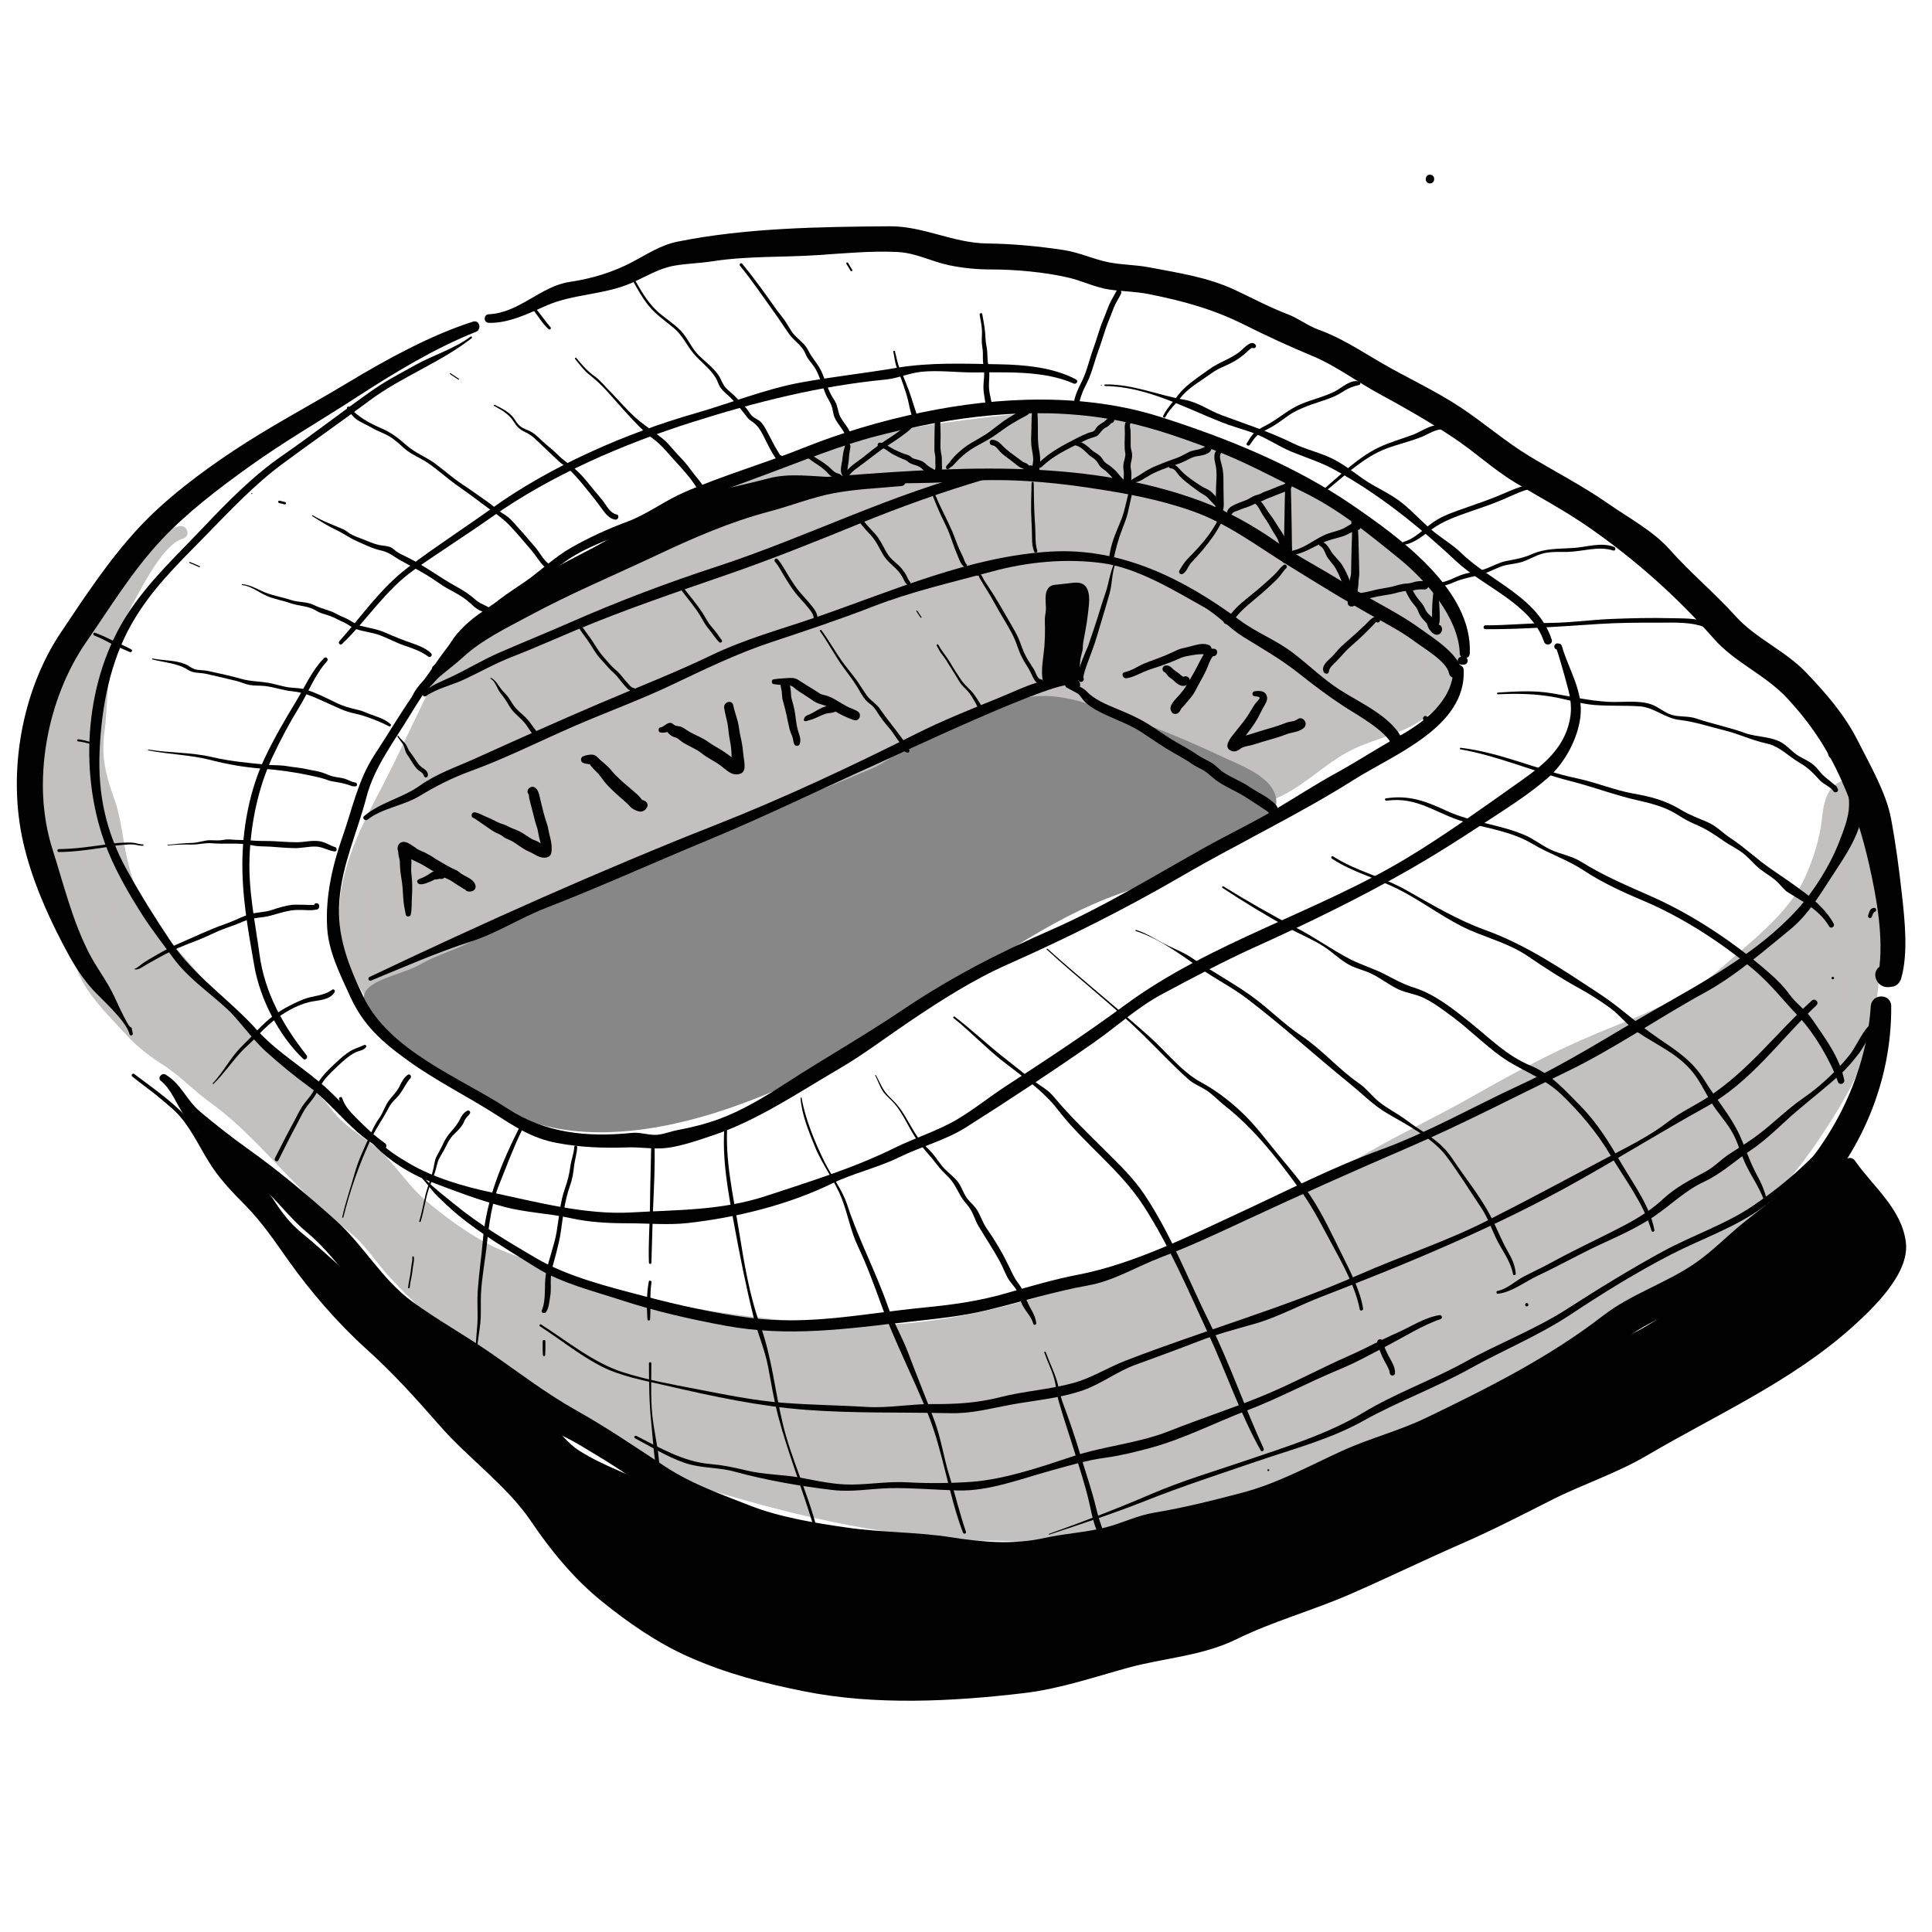 <svg viewBox="0 0 87.874 87.874" xmlns="http://www.w3.org/2000/svg" id="artwork"><path style="fill:#010101; stroke-width:0px;" d="M65.04,8.342c.255,0,.256-.397,0-.397-.255,0-.256.397,0,.397h0Z"></path><path style="fill:#c3c0bf; stroke-width:0px;" d="M8.242,24.217c-.549.004-1.105.832-1.341,1.22-.304.502-.676.97-1.016,1.455-.355.506-.572,1.243-.795,1.814-.298.764-.558,1.622-.663,2.431-.087.669-.07,1.317-.158,1.99-.043.329-.197.611-.188.957.012.426.146.951.22,1.379.078.455.276.785.442,1.208.183.466.179.865.207,1.354.017.291.098.537.199.813.123.335.109.618.191.952.435,1.784,1.81,3.22,2.995,4.568.57.648,1.077,1.343,1.628,2.006.681.818,1.689,1.323,2.44,2.086.635.645,1.255,1.256,1.852,1.924.408.456.618.986,1.124,1.362.473.351.934.548,1.384.945.717.633,1.125,1.467,1.854,2.09.847.724,1.702,1.382,2.645,1.979.722.457,1.567.862,2.379,1.072.761.197,1.458.621,2.207.827.764.21,1.531.457,2.287.692.723.224,1.453.332,2.187.54,1.699.482,3.494.548,5.219.805.331.049.663-.011.99.032.4.052.722.186,1.144.181.978-.011,1.957-.002,2.935-.002,1.653,0,3.368-.194,4.966-.645.405-.114.816-.283,1.208-.436.453-.177.787-.221,1.258-.298.738-.121,1.385-.443,2.072-.697.636-.235,1.268-.432,1.899-.693.448-.185.903-.326,1.345-.52.59-.259,1.16-.647,1.777-.826.663-.192,1.241-.555,1.896-.77.479-.158.902-.473,1.388-.615.725-.212,1.127-.554,1.777-.911.65-.357,1.238-.72,1.865-1.114.372-.234.802-.479,1.206-.659.164-.073.355-.078.512-.151.224-.105.43-.331.654-.452.759-.407,1.517-.836,2.278-1.245,1.056-.567,2.049-1.226,3.136-1.739.75-.354,1.498-.701,2.241-1.077.704-.356,1.453-.563,2.164-.908.622-.302,1.233-.615,1.859-.914.493-.236,1.006-.441,1.479-.73.565-.345.989-.716,1.457-1.169.382-.371.797-.7,1.172-1.082.362-.369.815-.634,1.127-1.03.269-.342.501-.713.777-1.05.182-.222.389-.388.531-.649.116-.212.094-.344.155-.557.154-.532.373-1.042.567-1.545.141-.365.108-.669.124-1.051.009-.225.147-1.076.391-1.196.509-.252.625,1.856.654,2.196.067.793.349,1.472.346,2.288-.004.98.027,1.962.004,2.942-.012.505-.123,1.072-.22,1.57-.087.448-.079.84-.139,1.29-.167,1.238-.857,2.13-1.367,3.217-.349.743-.77,1.384-1.219,2.063-.175.265-.391.445-.591.684-.266.318-.39.709-.642,1.034-.215.279-.52.453-.767.696-.308.303-.509.665-.768,1.004-.345.451-.793.849-1.214,1.226-.378.339-.695.691-1.036,1.062-.493.535-1.145.912-1.728,1.342-.736.543-1.627.875-2.435,1.293-.879.455-1.638,1.086-2.503,1.561-1.586.871-3.019,1.994-4.598,2.885-1.724.972-3.552,1.538-5.381,2.249-.917.357-1.795.769-2.742,1.055-.785.237-1.612.349-2.415.505-.93.18-1.834.444-2.754.663-.634.151-1.151.17-1.788.199-.691.031-1.349.324-2.045.363-.667.038-1.312-.013-1.96-.143-.734-.147-1.523-.013-2.266-.032-.774-.019-1.565-.125-2.337-.218-1.651-.199-3.357-.482-4.974-.865-1.937-.459-3.908-1.008-5.796-1.645-.844-.285-1.59-.798-2.376-1.211-.859-.452-1.736-.854-2.595-1.297-1.049-.542-2.223-1.188-3.089-1.999-.767-.718-1.638-1.293-2.374-2.036-.83-.838-1.721-1.633-2.5-2.505-.323-.362-.615-.596-.853-1.025-.322-.581-.922-.982-1.435-1.394-1.452-1.163-2.686-2.635-4.076-3.889-.62-.559-1.073-1.275-1.807-1.686-.765-.429-1.311-1.2-2.033-1.701-.241-.167-.472-.159-.693-.366-.216-.202-.228-.318-.522-.495-.483-.291-.648-.61-.996-1.037-.54-.661-1.287-1.186-1.58-1.986-.283-.773-.608-1.57-.932-2.339-.131-.311-.205-.698-.261-1.035-.037-.228-.017-.402-.034-.622-.025-.326-.153-.619-.187-.939-.169-1.579-.164-3.183-.164-4.802,0-.604-.089-1.279.015-1.871.133-.755.382-1.466.72-2.148.268-.54.579-.807.951-1.246.252-.298.183-.671.339-1.012.16-.35.479-.587.744-.856"></path><path style="fill:#c2c1c0; stroke-width:0px;" d="M8.164,23.934c-.542.107-.877.421-1.227.842-.601.722-1.273,1.578-1.7,2.413-.784,1.537-1.247,3.228-1.378,4.941-.064.837-.361,1.624-.258,2.465.112.917.519,1.682.717,2.56.37,1.64.408,3.214,1.308,4.709.964,1.601,2.36,2.95,3.519,4.408,1.212,1.523,2.9,2.604,4.234,4.034.569.61.98,1.378,1.634,1.903.416.334.915.549,1.321.899.404.349.71.794,1.043,1.207,1.113,1.379,2.763,2.586,4.332,3.4,1.66.861,3.568,1.388,5.347,1.949,1.988.627,4.015,1.133,6.085,1.391,4.0.499,8.214,1.003,12.188.004,3.732-.939,7.329-2.362,10.857-3.894,1.769-.768,3.481-1.484,5.145-2.467,1.651-.976,3.317-1.852,4.999-2.773,1.792-.982,3.554-1.97,5.394-2.861,1.883-.912,3.828-1.683,5.701-2.626,1.544-.777,2.791-2.135,4.054-3.291,1.397-1.278,2.034-2.784,2.53-4.558.1-.356.111-.675.141-1.044.009-.109.205-1.442-.467-.761-.081.083.195,1.268.217,1.481.205,2.052.561,4.06.238,6.136-.134.864-.172,1.82-.44,2.65-.313.966-.922,1.915-1.405,2.805-.427.787-.95,1.429-1.481,2.138-.294.392-.484.859-.827,1.213-.305.315-.636.555-.916.907-1.202,1.512-2.61,2.971-4.217,4.061-.77.522-1.617.859-2.435,1.292-.935.495-1.786,1.14-2.701,1.671-1.826,1.06-3.497,2.38-5.409,3.29-1.971.938-4.102,1.686-6.152,2.44-1.879.691-4.008,1.029-5.967,1.438-.993.207-2.012.228-3.012.425-1.131.224-2.142-.051-3.265-.098-2.272-.095-4.438-.196-6.692-.608-2.196-.402-4.366-.978-6.496-1.642-2.147-.669-4.119-1.835-6.114-2.866-1.903-.984-3.593-2.301-5.15-3.77-1.375-1.297-2.572-2.676-3.804-4.089-.562-.645-1.326-1.12-1.957-1.695-.803-.732-1.544-1.528-2.317-2.291-.605-.598-1.213-1.183-1.803-1.795-.642-.666-1.439-1.118-2.115-1.747-.592-.551-1.246-.94-1.86-1.444-.695-.571-1.223-1.224-1.842-1.873-1.26-1.321-1.762-3.381-2.02-5.136-.316-2.153-.371-4.337-.379-6.517-.004-1.119.338-2.276.967-3.201.242-.355.48-.616.667-.996.266-.541.311-1.05.752-1.532.34-.372-.169-.865-.547-.547-.759.639-.876,1.297-1.461,2.062-.596.779-1.103,1.459-1.426,2.417-.629,1.868-.364,4.124-.289,6.063.069,1.783.257,3.581.932,5.237.32.785.549,1.665,1.031,2.369.497.727,1.198,1.431,1.796,2.078.444.481,1.007.932,1.56,1.278.808.504,1.451,1.208,2.229,1.767,1.582,1.137,2.902,2.741,4.294,4.108.678.665,1.399,1.259,2.13,1.863.687.568,1.151,1.35,1.761,2.002,1.48,1.581,3.083,2.969,4.71,4.388,1.544,1.347,3.314,2.212,5.137,3.119.952.473,1.854,1.059,2.827,1.488,1.034.455,2.16.747,3.244,1.056,2.147.613,4.319,1.13,6.527,1.465.978.148,1.962.279,2.947.377,1.217.121,2.425-.016,3.634.155.866.123,1.709.146,2.57-.019,1.068-.206,2.151-.248,3.215-.471,2.028-.426,4.226-.775,6.161-1.518,1.962-.754,3.969-1.463,5.886-2.325,2.006-.902,3.733-2.257,5.617-3.371,3.339-1.974,6.755-3.642,9.311-6.656,1.129-1.331,2.265-2.604,3.236-4.063.976-1.467,2.137-3.352,2.417-5.115.325-2.042.477-4.113.34-6.182-.051-.764-.272-1.501-.36-2.26-.059-.514-.072-1.041-.199-1.545-.192-.763-.9-1.63-1.653-.822-.319.342-.407.933-.454,1.38-.1.941-.383,1.834-.775,2.704-.743,1.646-2.524,2.966-3.851,4.151-1.626,1.452-3.946,2.226-5.925,3.069-1.861.792-3.639,1.765-5.394,2.762-1.729.982-3.547,1.812-5.238,2.835-3.5,2.119-7.336,3.816-11.193,5.189-4.153,1.479-8.34,2.64-12.817,2.305-4.259-.318-8.704-.933-12.688-2.558-.948-.387-1.947-.627-2.852-1.118-.985-.535-1.916-1.217-2.77-1.94-.735-.623-1.219-1.393-1.885-2.073-.756-.771-1.72-1.167-2.381-2.04-1.24-1.638-2.835-2.738-4.308-4.116-.72-.673-1.271-1.518-1.911-2.264-.701-.818-1.463-1.591-2.066-2.487-.562-.836-.821-1.65-1.045-2.616-.2-.862-.255-1.782-.555-2.617-.398-1.11-.625-1.95-.461-3.132.141-1.014.077-2.023.322-3.028.236-.969.578-2.099,1.065-2.969.416-.742,1.32-2.528,2.177-2.766.367-.102.211-.638-.156-.565h0Z"></path><path style="fill:#c3c0bf; stroke-width:0px;" d="M17.283,45.709c-.149-.143-.171-.259-.281-.412-.116-.16-.155-.364-.234-.544-.163-.371-.331-.717-.472-1.099-.049-.131-.107-.259-.158-.388-.052-.133-.035-.238-.044-.378-.007-.118-.058-.207-.066-.326-.011-.187.002-.381.002-.569,0-.139.013-.286.002-.425-.009-.115-.058-.206-.066-.323-.025-.371.119-.732.184-1.083.031-.168.048-.36.068-.533.025-.215.093-.387.174-.584.137-.334.292-.659.406-1.002.107-.324.319-.616.489-.909.075-.13.109-.272.183-.402.105-.185.206-.379.301-.57.15-.3.313-.573.484-.865.198-.337.331-.71.494-1.063.141-.305.331-.587.478-.891.133-.275.288-.527.423-.8.165-.332.32-.67.472-1.008.062-.138.146-.266.234-.389.057-.079.131-.156.174-.244.06-.122.054-.239.138-.356.234-.328.569-.571.848-.856.147-.15.317-.261.47-.404.211-.197.409-.411.612-.616.335-.34.757-.539,1.128-.826.185-.143.313-.318.516-.442.245-.149.497-.288.741-.439.331-.204.629-.462,1.002-.581.16-.051.312-.118.465-.185.261-.115.544-.222.792-.362.209-.118.41-.257.638-.34.243-.087.473-.149.69-.301.185-.13.378-.268.581-.367.085-.041.109-.034.187-.058.141-.044.24-.112.376-.174.298-.138.605-.224.909-.343.302-.118.604-.239.91-.345.126-.043.312-.08.425-.152.107-.068.209-.213.309-.301.288-.255.654-.438,1.002-.604.188-.09.415-.103.581-.225.09-.067.118-.126.237-.167.118-.04.22-.04.332-.101.124-.067.246-.149.369-.22.178-.103.373-.158.55-.253.181-.096.376-.148.558-.254.097-.056.213-.134.32-.171.095-.033.165-.026.257-.075.041-.022.079-.058.121-.082.083-.046.164-.061.252-.091.137-.046.144-.073.261-.144.128-.077.343-.133.489-.174.146-.041.313-.05.465-.083.347-.075.702-.159,1.055-.228.656-.128,1.299-.266,1.946-.394.269-.053.536-.102.814-.12.147-.01.328-.046.474-.08.168-.039.328-.032.5-.063.111-.02.179-.05.297-.05.086-0.0.172.012.255-.004.061-.011.101-.049.167-.061.07-.012.141.012.212-.002.176-.035.348-.078.526-.106.203-.032.409.014.612-.011.351-.043.711-.135,1.066-.129.186.003.333-.041.516-.063.258-.031.483-.063.744-.063.297 0.0.594,0,.89,0,.18,0,.37-.021.547.014.198.039.379.023.576.045.673.077,1.32.388,2.005.379.216-.003.402.054.614.066.205.011.365.015.566.045.156.024.311.001.467.028.193.033.405.099.601.115.581.048,1.173.333,1.736.505.319.098.603.263.909.386.139.056.279.074.418.118.109.034.2.117.293.179.147.098.28.133.435.202.364.162.676.459 1.0.681.136.093.288.136.424.231.162.113.323.196.501.28.189.089.334.209.484.348.142.132.332.214.488.328.319.233.71.36,1.048.562.372.222.745.452,1.056.757.302.296.612.585.934.858.327.277.634.626.881.974.108.153.235.267.361.405.146.16.246.361.39.522.236.264.467.593.55.949.045.194.096.408.127.604.033.209.014.42.075.628.035.12.064.207.062.336-.002.165.045.383.008.538-.054.225-.303.413-.431.595-.203.289-.456.542-.738.751-.196.145-.327.276-.547.373-.173.077-.318.185-.499.251-.231.084-.447.173-.685.237-.256.068-.448.182-.689.285-.199.085-.414.15-.62.216-.226.072-.417.197-.625.311-.378.206-.729.51-1.085.755-.721.497-1.386,1.022-2.194,1.365-.342.145-.69.229-1.048.325-.709.19-1.397.471-2.082.732-1.078.41-2.159.796-3.276,1.084-.996.257-1.994.511-2.991.765-.812.206-1.61.46-2.417.682-.263.072-.529.128-.793.197-.489.128-.959.32-1.442.468-.482.147-.887.353-1.34.573-.553.269-1.098.499-1.608.85-.713.49-1.506.873-2.174,1.421-.316.259-.618.599-1.006.755-.283.114-.588.187-.874.296-.576.22-1.128.495-1.703.716-1.687.648-3.515.873-5.298,1.081-.701.082-1.391.097-2.096.099-.667.002-1.33-.069-1.995-.064-.645.005-1.31-.012-1.949.078-.297.042-.577.107-.872.16-.429.077-.842.044-1.271.091-.346.037-.708.101-1.056.115-.186.007-.433.032-.619-.013-.19-.045-.379-.161-.568-.224-.162-.054-.331-.185-.502-.205"></path><path style="fill:#c2c1c0; stroke-width:0px;" d="M17.543,45.557c-1.079-1.604-1.136-3.756-.81-5.586.317-1.782,1.516-3.299,2.271-4.913.777-1.662,1.589-3.673,2.968-4.911,1.389-1.247,2.833-2.555,4.575-3.289,1.752-.738,3.366-1.659,5.16-2.312.685-.25,1.134-.729,1.795-1.038.686-.321,1.353-.644,2.039-.973,2.722-1.305,5.696-1.752,8.68-2.12,1.698-.209,3.551-.49,5.251-.181,1.847.336,3.824.398,5.582,1.09,1.585.624,3.006,1.499,4.395,2.471.816.571,1.705.937,2.456,1.609.798.714,1.539,1.474,2.183,2.332.442.589.984,1.727.812,2.523-.161.745-1.344,1.35-1.978,1.596-.715.278-1.474.488-2.162.833-1.012.507-1.835,1.334-2.816,1.897-.899.517-1.917.702-2.883,1.059-1.086.401-2.159.834-3.268,1.169-2.12.639-4.294,1.177-6.437,1.734-2.217.577-4.14,1.501-6.088,2.697-1.023.628-1.834,1.382-2.95,1.82-1.214.477-2.369,1.005-3.65,1.289-2.498.553-4.899.521-7.429.52-1.181-.001-2.304.188-3.472.301-.486.047-.991.138-1.481.141-.558.004-.967-.231-1.483-.414-.94-.334-1.344,1.16-.411,1.492.88.313,1.462.525,2.423.42,1.2-.13,2.44-.35,3.643-.386,2.39-.07,4.682.056,7.064-.3,1.192-.178,2.378-.421,3.507-.85,1.072-.408,2.372-.742,3.293-1.428,1.911-1.423,3.845-2.671,6.132-3.419,2.338-.764,4.761-1.277,7.134-1.922,1.185-.322,2.332-.75,3.479-1.184,1.085-.41,2.267-.63,3.3-1.162,1.036-.533,1.876-1.368,2.886-1.933.902-.504,1.949-.706,2.872-1.168.736-.369,1.352-.911,1.85-1.563.543-.711.534-1.19.41-2.058-.596-4.154-4.893-6.056-8.041-8.105-1.593-1.036-3.547-1.776-5.44-2.011-1.987-.247-4.026-.71-6.039-.546-1.626.132-3.234.354-4.848.584-1.768.252-3.744.484-5.381,1.201-1.451.635-3.082,1.203-4.402,2.077-1.531,1.013-3.352,1.612-5.013,2.449-1.121.565-2.273,1.029-3.31,1.754-.903.631-1.696,1.345-2.503,2.087-.79.728-1.341,1.341-1.811,2.3-.559,1.14-1.1,2.291-1.654,3.434-.932,1.923-2.014,3.579-2.408,5.707-.356,1.921.244,4.068,1.534,5.551.222.256.663-.081.472-.364h0Z"></path><path style="fill:#878787; stroke-width:0px;" d="M16.97,45.709l-.078-.016c-.072-.2-.015-.487.188-.553.168-.054.282-.038.454-.116.127-.058.26-.091.393-.134.274-.089.566-.195.831-.309.312-.134.6-.357.919-.498.228-.1.438-.212.677-.28.134-.038.288-.068.413-.126.215-.1.43-.154.649-.246.313-.131.588-.378.887-.538.47-.253.86-.613,1.345-.853.355-.176.705-.36,1.052-.541.335-.175.708-.256,1.056-.4.601-.249,1.192-.489,1.79-.756.533-.238,1.079-.449,1.594-.712.298-.152.599-.306.901-.459.214-.108.428-.241.659-.311.281-.086.542-.103.8-.251.347-.2.706-.347,1.082-.485.361-.133.734-.289,1.108-.389.683-.182,1.36-.309,2.022-.609.358-.162.714-.277,1.081-.424.359-.143.689-.346,1.051-.493.311-.126.645-.203.945-.353.327-.163.697-.178,1.036-.329.237-.105.456-.246.675-.374.36-.21.716-.567,1.11-.715.156-.059.308-.072.467-.152.186-.095.351-.224.539-.313.397-.188.75-.402,1.152-.58.184-.082.345-.211.528-.291.188-.082.409-.07.588-.18.178-.109.258-.219.474-.29.191-.063.384-.131.579-.174.293-.064.575-.108.864-.178.297-.072.652-.02.957-.021.317-.001.521.031.812.152.212.088.431.137.641.226.19.081.244.069.446.099.334.051.66.261.976.368.445.151.879.322,1.329.469.29.095.599.179.88.293.162.066.343.128.501.201.2.092.331.248.512.36.322.199.735.242,1.06.429.34.195.712.326,1.058.509.308.164.664.268.921.514.239.229.615.449.435.798-.197.382-.707.636-1.048.867-.249.169-.464.402-.738.531-.18.085-.379.124-.562.203-.371.16-.672.415-1.052.563-.351.137-.697.205-1.058.304-.297.081-.563.26-.844.379-.362.152-.722.237-1.085.377-.376.144-.767.255-1.132.423-.288.133-.542.3-.818.448-.289.155-.572.315-.87.445-.348.152-.787.272-1.093.491-.668.478-1.37.885-2.072,1.311-.345.209-.661.463-1.009.668-.341.201-.635.468-.979.664-.213.122-.406.273-.613.4-.185.114-.378.168-.559.294-.306.215-.6.463-.957.592-.235.085-.413.105-.621.256-.147.107-.271.233-.432.323-.168.094-.358.142-.528.236-.269.149-.477.401-.756.531-.386.18-.739.405-1.134.565-.399.162-.735.415-1.052.699-.248.222-.535.312-.823.468-.381.206-.814.403-1.227.546-.338.117-.671.237-1.004.371-.43.172-.891.25-1.318.42-.261.104-.501.204-.772.285-.153.045-.305.082-.463.119-.228.052-.443.02-.672.067-.302.062-.554.073-.867.073-.136,0-.271.001-.406-.001-.181-.002-.303.057-.469.087-.581.104-1.273.008-1.865.008-.604,0-1.174-.043-1.747-.234-.348-.116-.693-.247-1.036-.377-.315-.12-.629-.195-.94-.327-.282-.12-.56-.253-.847-.376-.131-.056-.254-.135-.373-.214-.153-.102-.328-.15-.475-.254-.307-.216-.609-.47-.9-.71-.138-.114-.29-.198-.417-.327-.156-.159-.275-.334-.447-.477-.328-.273-.65-.562-1.009-.795-.188-.122-.64-.396-.705-.61"></path><path style="fill:#878787; stroke-width:0px;" d="M17.059,45.385c1.112.28,2.797-.873,3.84-1.222,1.356-.453,2.445-1.398,3.731-2.004,1.304-.615,2.681-1.09,4.001-1.678,1.489-.664,2.93-1.394,4.464-1.95,1.324-.48,2.679-.782,3.983-1.338,1.207-.514,2.598-.846,3.709-1.546,1.041-.656,2.15-1.224,3.272-1.753,1.216-.574,2.498-1.229,3.89-1.016,1.155.177,2.289.788,3.39,1.181,1.481.528,2.855,1.235,4.279,1.912.214.102.673.222.805.442.2.334-.157.315-.497.529-.489.308-.96.568-1.477.826-1.295.646-2.708,1.094-4.074,1.595-2.667.978-5.088,2.584-7.431,4.168-1.041.704-2.157,1.23-3.222,1.867-1.161.694-2.497,1.275-3.578,2.083-2.596,1.942-6.365,2.611-9.533,2.507-1.688-.056-3.554-.673-5.005-1.567-.598-.368-1.122-.816-1.623-1.299-.497-.479-1.457-.928-1.829-1.495-.506-.77-1.752-.05-1.241.726.314.476.782.734,1.231,1.071.624.469,1.143,1.04,1.755,1.525,1.23.974,2.612,1.481,4.073,2.011,3.028,1.098,6.725.352,9.642-.713.763-.279,1.504-.562,2.232-.923.795-.394,1.464-.947,2.259-1.345,1.256-.629,2.557-1.357,3.739-2.107,2.914-1.848,5.811-4.068,9.092-5.227,1.455-.514,2.884-1.034,4.277-1.683.916-.427,2.568-1.119,2.81-2.218.283-1.284-1.54-1.903-2.408-2.313-1.455-.688-2.838-1.267-4.367-1.801-1.208-.422-2.51-.991-3.808-.973-1.341.019-2.525.513-3.7,1.091-.727.357-1.429.775-2.166,1.105-.696.311-1.265.828-1.97,1.124-1.509.633-3.09,1.313-4.643,1.831-1.811.604-3.648,1.079-5.354,1.958-1.797.926-3.744,1.521-5.535,2.438-.87.445-1.634,1.023-2.47,1.522-.781.467-1.675.67-2.467,1.127-.683.394-1.619.539-2.241.969-.361.25-.401.556-.33.96.018.104.132.22.237.237l.079.013c.417.067.607-.54.179-.648h0Z"></path><path style="fill:#010101; stroke-width:0px;" d="M18.681,41.602c.058-.247.036-.499.052-.753.017-.281.024-.561.004-.842-.009-.128-.03-.256-.035-.384-.006-.136.009-.27.011-.406.002-.12-.019-.239-.046-.355-.02-.087-.047-.221-.037-.3l-.346.264c.056.011.102.061.151.091.056.034.115.062.169.098.128.086.251.141.391.205.145.066.288.147.421.233.125.08.25.149.377.225.125.075.249.147.378.215.126.066.271.114.387.194.123.084.242.162.37.238.053.032.102.069.155.1.031.018.116.051.128.06l.05-.388-.023.017c-.141.103-.168.399.056.431l.025.004c.141.02.331-.06.313-.238-.033-.316-.434-.419-.661-.578-.059-.041-.11-.092-.171-.129-.075-.046-.162-.073-.24-.114-.147-.076-.295-.152-.434-.24-.123-.078-.252-.138-.372-.222-.145-.101-.302-.186-.459-.265-.085-.042-.177-.071-.261-.114-.063-.032-.115-.081-.174-.119-.128-.083-.28-.2-.43-.232-.187-.039-.328.081-.346.264-.007.069.016.124.028.19.009.05.005.106.016.157.021.104.058.202.059.309.002.276.033.526.079.797.046.275.059.556.075.834.015.259.064.499.115.753.023.114.2.11.226,0h0Z"></path><path style="fill:#010101; stroke-width:0px;" d="M19.024,40.185c.118.079.301.008.42-.037.069-.026.139-.052.206-.084.031-.014.06-.03.091-.046.016-.008.033-.017.049-.024-.027.011.016-.004.021-.006h-.096c.038.006.077.013.116.012.026-.001.053-.004.079-.009.013-.002.087-.028.059-.019-.022.007.034-.009.003-.002-.024.005.016.001.022.001.026.002.053.006.079.007.102.007.2-.095.195-.195-.005-.104-.086-.197-.195-.195-.054.001-.107-.003-.161.008-.034.007-.061.021-.094.034-.02.01-.022.011-.007.002.017-.002.014-.001-.009.001-.047.001-.086.005-.13.025-.021.009-.041.02-.06.032-.039.024-.076.052-.114.078-.076.051-.16.096-.242.137-.078.038-.184.057-.253.119-.052.047-.031.126.021.161h0Z"></path><path style="fill:#010101; stroke-width:0px;" d="M21.684,37.151l.009-.017-.175.046c.281.186.554.387.835.575.13.087.26.146.401.211.071.033.124.087.189.128.074.048.16.077.24.113.308.14.551.391.864.519.282.115.521.359.852.263.116-.034.172-.129.184-.242.028-.264-.015-.504-.085-.758-.037-.132-.053-.268-.087-.401-.034-.137-.087-.27-.127-.406-.079-.268-.136-.54-.207-.81-.049-.19-.072-.454-.262-.561-.199-.112-.445.175-.254.329-.014-.033-.017-.04-.009-.021-.003.024-.002.047.002.071.003.042.011.084.019.125.023.116.058.229.087.343.059.234.12.467.178.7.028.112.072.217.103.328.035.125.046.255.076.381.045.188.135.42.071.615l.242-.184c-.076.001-.224-.126-.299-.177-.115-.079-.251-.107-.37-.176-.138-.079-.265-.176-.401-.258-.153-.092-.313-.155-.479-.219-.137-.052-.253-.137-.397-.177-.138-.039-.257-.096-.385-.163-.145-.076-.294-.14-.444-.204-.145-.063-.284-.146-.441-.175-.085-.015-.157.035-.162.123l-.001.019c-.007.122.173.168.23.062h0Z"></path><path style="fill:#010101; stroke-width:0px;" d="M26.509,34.692c.087.038.177.054.272.063.022.002.056.01.075.003.042.004.025-.008-.049-.038.008.015.016.03.026.044.074.142.228.267.337.382.121.128.213.272.322.41.101.127.222.248.337.362.236.234.5.443.742.67.068.064.117.14.197.193.055.037.117.062.178.089.112.049.225.066.336.005.033-.018.062-.041.087-.069.012-.013.093-.135.059-.09.064-.084.013-.222-.071-.269.039.022-.093-.049-.097-.05-.05-.015.029.021-.018.001-.052-.022-.071-.057-.102-.097-.104-.136-.233-.233-.361-.344-.132-.114-.263-.232-.398-.342-.129-.105-.239-.225-.361-.338-.118-.11-.212-.243-.325-.359-.118-.122-.251-.23-.38-.34-.11-.094-.196-.231-.349-.251-.138-.018-.332.024-.457.079-.108.048-.108.238,0,.286h0Z"></path><path style="fill:#010101; stroke-width:0px;" d="M30.041,33.317c.149.032.285-.029.432-.035l-.196-.149c.055.157.159.279.306.359.066.035.142.043.204.076.076.041.146.112.216.161.285.202.632.309.904.529.265.215.581.351.857.554.27.199.511.498.89.386.129-.038.199-.147.209-.275.018-.224-.044-.463-.063-.687-.021-.251-.062-.503-.122-.748-.054-.22-.063-.445-.121-.667-.065-.248-.156-.491-.207-.742-.056-.276-.449-.151-.413.114.032.234.101.462.149.693.044.215.046.431.087.645.043.224.083.445.095.673.005.104.003.209.011.313.007.102.058.231.024.329l.275-.209c-.111.002-.173-.061-.245-.136-.104-.107-.234-.19-.355-.276-.249-.177-.526-.304-.773-.485-.253-.184-.547-.291-.819-.44-.128-.07-.245-.168-.377-.23-.136-.064-.277-.021-.393-.135-.068-.067-.164-.072-.246-.032-.11.055-.204.16-.33.181-.117.02-.112.208,0,.232h0Z"></path><path style="fill:#010101; stroke-width:0px;" d="M35.184,31.114c.191.034.384.043.577.056.086.006.184-.001.262.04.07.036.128.104.192.15.254.181.526.338.781.519.133.094.275.137.431.18.163.045.31.128.449.223.29.197.637.359.969.472v-.419l-.049.012c-.201.049-.186.335,0,.392l.049.015c.241.073.371-.268.167-.397-.164-.104-.359-.147-.527-.247-.151-.09-.303-.172-.453-.264-.144-.088-.296-.166-.459-.211-.081-.022-.171-.036-.247-.071-.068-.031-.127-.084-.192-.122-.281-.165-.552-.345-.828-.518-.169-.106-.319-.095-.512-.081-.204.015-.409.021-.611.057-.106.019-.106.195,0,.214h0Z"></path><path style="fill:#010101; stroke-width:0px;" d="M36.377,33.833c.076-.233-.043-.447-.1-.666-.06-.23-.078-.473-.113-.708-.035-.232-.095-.467-.161-.691-.033-.109-.02-.224-.034-.337-.008-.062-.013-.125-.024-.187-.005-.029-.023-.076-.022-.102l-.408.055c.008.026.017.052.025.077.057.172.292.172.35,0,.009-.026.017-.052.026-.077.092-.279-.399-.371-.408-.055-.003.097.033.201.047.297.016.108.012.218.029.326.021.124.071.241.095.364.023.116.062.227.085.343.046.227.093.453.145.679.026.117.076.217.12.327.047.116.046.24.089.354.045.123.216.131.259,0h0Z"></path><path style="fill:#010101; stroke-width:0px;" d="M36.605,32.799c.061.015.097-.009.152-.028.054-.018.112-.027.167-.045.149-.05.288-.126.433-.187.067-.028.134-.056.204-.076.033-.01.065-.018.099-.023-.03.005.006-0.0.012-.001.014-.001.029-.003.043-.004.139-.013.272-.035.379-.133.067-.061.069-.173.014-.242-.059-.075-.153-.089-.237-.047-.053.026-.085.075-.103.13-.032.098.054.204.154.202l-.051-.014-.066-.252c.017-.022.001-.001-.004-.002.013-.01.013-.012.003-.005-.009.005-.01.005-.002.003.015-.004-.016.006-.019.006-.011.003-.023.006-.034.009-.05.012-.102.019-.152.029-.139.029-.269.099-.394.165-.123.065-.24.142-.366.201-.052.025-.111.039-.159.071-.022.014-.044.03-.062.05-.02.021-.026.057-.04.075-.031.039-.025.104.031.117h0Z"></path><path style="fill:#010101; stroke-width:0px;" d="M16.868,44.603c1.52-.626,3.017-1.286,4.567-1.785,1.158-.373,2.239-1.073,3.387-1.519,2.474-.96,4.904-2.064,7.365-3.082,2.599-1.074,5.124-2.315,7.691-3.465.625-.28,8.741-4.127,8.88-3.538.057.241.412.137.368-.101l-.009-.051c-.011-.061-.074-.121-.134-.134-1.317-.287-2.386.34-3.605.834-1.27.515-2.498,1.005-3.721,1.619-2.949,1.48-5.984,2.908-9.05,4.117-5.356,2.112-10.616,4.473-15.808,6.942-.09.043-.025.201.069.163h0Z"></path><path style="fill:#010101; stroke-width:0px;" d="M48.506,31.268c.154.083.298.164.454.244.173.089.219.235.347.372.3.321.8.548,1.195.724.49.218.967.403,1.42.697.364.236.714.485,1.083.715.41.256.826.456,1.22.733.17.119.37.194.548.305.198.124.343.286.527.422.401.296.886.483,1.308.747.397.249.777.503,1.168.763v-.392l-.039.022c-.184.104-.105.408.109.402l.045-.001c.205-.005.288-.24.16-.387-.322-.372-.81-.564-1.207-.836-.367-.252-.802-.412-1.179-.656-.19-.122-.333-.299-.526-.424-.211-.137-.459-.232-.662-.376-.376-.264-.77-.456-1.165-.696-.372-.226-.718-.483-1.087-.712-.469-.291-.918-.482-1.426-.693-.469-.195-1.025-.424-1.372-.791-.218-.23-.534-.295-.827-.403-.128-.047-.212.156-.093.22h0Z"></path><path style="fill:#010101; stroke-width:0px;" d="M21.455,28.488c-.863.357-1.589,1.667-2.127,2.377-.844,1.112-1.545,2.323-2.305,3.486-.735,1.125-.991,2.413-1.432,3.671-.472,1.346-.795,2.743-.71,4.18.064,1.081.588,2.112,1.03,3.087.612,1.35,1.451,2.09,2.651,2.955,1.253.904,2.62,1.58,3.918,2.404.971.616,1.709,1.122,2.853,1.338,1.077.203,2.127.241,3.227.201.524-.019,1.175.087,1.71.031.681-.071,1.512-.363,2.167-.582,2.018-.673,3.897-1.958,5.732-3.026,1.089-.634,2.14-1.435,3.184-2.139,1.433-.966,2.908-1.911,4.488-2.611,2.757-1.222,5.382-2.541,7.995-4.06,2.569-1.493,5.246-2.755,7.76-4.345,1.799-1.138,5.088-2.388,4.978-4.98-.013-.302-.455-.302-.469,0-.067,1.457-1.388,2.412-2.533,3.045-.942.52-1.842,1.116-2.783,1.631-.957.524-1.872,1.123-2.81,1.678-1.033.61-2.112,1.121-3.16,1.707-2.317,1.294-4.602,2.703-7.031,3.767-2.387,1.045-4.584,2.18-6.747,3.638-1.749,1.179-3.59,2.22-5.349,3.361-.933.605-1.98,1.231-3.021,1.608-.611.221-1.218.37-1.855.49-.319.06-.687.21-.991.217-.371.009-.705-.127-1.084-.089-2.02.203-3.923.026-5.663-1.111-2.188-1.43-5.375-2.613-6.561-5.103-.679-1.425-1.203-2.754-1.082-4.358.123-1.64.824-3.126,1.231-4.697.353-1.361,1.252-2.524,1.971-3.715.381-.631.78-1.231,1.217-1.825.458-.621.98-1.674,1.683-2.03.109-.055.031-.248-.084-.2h0Z"></path><path style="fill:#010101; stroke-width:0px;" d="M21.952,28.365c.507-.658,1.544-1.246,2.236-1.689.608-.389,1.118-.884,1.718-1.271,1.251-.808,2.771-1.16,4.093-1.83,1.562-.791,3.165-1.379,4.82-1.989,1.686-.621,3.34-1.31,5.083-1.76,3.426-.885,6.971-1.356,10.488-.782,1.676.274,3.133.792,4.721,1.385,1.464.548,2.776,1.269,4.166,1.95,1.632.799,2.978,1.904,4.391,3.053,1.183.962,2.673,2.656,2.727,4.29.01.294.443.293.456,0,.134-2.886-3.196-5.271-5.3-6.72-2.64-1.818-5.722-3.066-8.772-4.039-3.447-1.1-7.354-.936-10.861-.203-1.842.385-3.637.915-5.382,1.613-1.788.716-3.666,1.251-5.426,2.022-.902.395-1.673.998-2.608,1.344-.863.319-1.721.714-2.522,1.169-.765.435-1.389,1.057-2.114,1.56-.719.498-1.646,1.03-2.096,1.789-.072.121.103.212.183.107h0Z"></path><path style="fill:#010101; stroke-width:0px;" d="M26.988,25.168c3.512-1.919,7.778-2.761,11.735-3.095,1.625-.137,3.267-.051,4.894-.176,2.014-.154,3.987-.003,5.977.297,1.589.239,3.127.516,4.653,1.057,1.611.571,2.941,1.597,4.373,2.482,1.22.753,2.467,1.53,3.72,2.236.679.383,1.386.743,2.006,1.208.415.312,1.453.908,1.557,1.438.072.369.635.213.564-.155-.146-.749-1.369-1.504-1.949-1.922-1.029-.741-2.233-1.275-3.302-1.973-1.057-.69-2.172-1.232-3.208-1.957-1.019-.714-2.242-1.395-3.409-1.825-5.482-2.019-11.531-1.509-17.233-1.075-1.671.127-3.219.558-4.829,1.011-1.987.558-3.873,1.183-5.646,2.28-.108.067-.012.231.099.17h0Z"></path><path style="fill:#010101; stroke-width:0px;" d="M38.43,20.271c-.009.084-.046.166-.062.249-.018.094-.034.188-.045.284-.005.039-.012.081-.011.12.001.022.008-.04.002-.016-.002.009-.003.018-.005.027-.009.046-.018.091-.026.137-.02.114-.043.233-.035.349.009.135.08.295.247.253.098-.025.136-.16.061-.23-.016-.015.018.031.009.011.019.042-.06-.101-.013-.015-.011-.02.004.029.004.012-0-.007-.004-.019-.007-.025-.005-.015.001.033.001.005,0-.011-.002-.022-.002-.033-.001-.022 0-.045.002-.067.002-.024.004-.048.007-.073.004-.045-.005.03.002-.014.002-.013.004-.027.006-.04.007-.045.016-.09.024-.136.017-.104.018-.205.028-.31.007-.077.016-.155.03-.23.017-.086.037-.168.029-.257-.014-.157-.228-.156-.244,0h0Z"></path><path style="fill:#010101; stroke-width:0px;" d="M42.519,19.096c-.012.446-.018.892-.02,1.339-.001.097.017.186.035.281.017.092.007.184.008.278.001.084.008.168.006.252-.002.084-.04.167-.033.249.009.097.1.156.19.109.164-.085.144-.332.136-.488-.005-.1-.001-.2-.005-.3-.004-.101-.035-.195-.047-.295-.028-.226-.004-.469-.006-.697-.002-.243-.012-.485-.019-.728-.004-.159-.242-.159-.247,0h0Z"></path><path style="fill:#010101; stroke-width:0px;" d="M46.905,18.595c-.013.067-.001.097.018.158.023.077.003.162-.001.244-.009.191-.005.383-.011.574-.006.209-.019.421-.006.63.011.181.058.359.078.54.015.133.014.212-.003.314-.019.108-.037.217-.047.326-.017.194.012.46.261.468.085.003.183-.082.172-.172l-.005-.042c-.018-.147-.207-.225-.294-.08l-.021.035.148-.085c.035.002.073.061.085.045-.004.005-.002-.032-.004-.025.009-.037-.003-.09-.001-.129.004-.085.014-.169.025-.254.031-.237.003-.465-.041-.7-.063-.336-.049-.673-.051-1.014-.001-.172-.004-.345-.013-.517-.003-.063.002-.136-.018-.197-.006-.019-.016-.037-.024-.054-.008-.012-.017-.023-.027-.033-.012-.011-.011-.012.003-.001.007-.127-.199-.157-.224-.03h0Z"></path><path style="fill:#010101; stroke-width:0px;" d="M51.265,19.113c-.159.143-.098.42-.102.61-.006.295-.033.584.016.875.025.15-.033.285-.066.429-.029.131-.026.249-.006.38.042.27-.067.545.045.804.045.105.2.105.272.035l.029-.029c.124-.122-.008-.288-.155-.266l-.043.006.213.121c-.041-.229.019-.458-.022-.689-.021-.121-.033-.207-.009-.328.026-.126.062-.253.056-.382-.006-.126-.058-.243-.065-.369-.006-.124.002-.249-.001-.374-.003-.124-.001-.249-.008-.372-.004-.072-.055-.238-.005-.298.088-.106-.048-.247-.152-.152h0Z"></path><path style="fill:#010101; stroke-width:0px;" d="M55.35,20.471c-.186.153-.105.485-.06.684.079.348.025.715.019,1.069-.003.203-.01.406-.007.609.003.145-.033.255-.054.394-.02.129.007.273.136.336.165.08.322-.073.323-.236.001-.082-.087-.16-.17-.13-.036.013-.073.023-.11.035l.14.018c.028.014.014.06.034.043.008-.007.011-.049.014-.06.008-.032.019-.062.027-.094.029-.133.017-.269.015-.403-.004-.305-.014-.612-.011-.917.002-.242-.022-.474-.087-.708-.039-.14-.121-.367-.026-.499.083-.114-.088-.217-.182-.14h0Z"></path><path style="fill:#010101; stroke-width:0px;" d="M58.462,21.823c-.02.642-.034,1.284-.044,1.926-.005.306-.014.613-.012.919.001.154.018.316-.025.466-.035.124-.075.224-.063.356.011.12.161.171.23.062.066-.104.131-.207.173-.325.048-.136.043-.276.041-.418-.003-.33-.009-.66-.014-.99-.011-.666-.025-1.331-.045-1.997-.005-.155-.236-.155-.241,0h0Z"></path><path style="fill:#010101; stroke-width:0px;" d="M61.493,23.374c-.019.199-.043.396-.018.596.02.156.025.301.017.459-.018.359-.022.719-.03,1.078-.004.188-.005.376-.01.563-.003.131-.059.242-.065.373-.007.155-.041.305-.049.461-.004.09.015.18.001.27-.013.079-.04.144-.042.227-.006.234.306.244.382.052l.01-.025-.084.109.025-.018c.137-.1.091-.309-.087-.32-.037-.002-.069 0-.103.015l.239.239c.055-.17.062-.306.064-.482.002-.157.046-.306.045-.464,0-.148.041-.285.036-.436-.005-.175-.007-.35-.011-.525-.008-.372-.023-.744-.029-1.117-.002-.147-.01-.282-.036-.427-.039-.208-.043-.417-.06-.628-.011-.127-.185-.126-.197,0h0Z"></path><path style="fill:#010101; stroke-width:0px;" d="M65.211,26.828c-.045.329-.073.657-.075.989-.001.125-.001.251-.019.375.004-.03-.008.041-.009.048-.005.026-.011.051-.019.077-.004.012-.007.024-.012.035.008-.017.007-.017-.002.001-.009.015-.019.028-.029.042l.245-.064-.043-.021c-.067-.032-.146-.029-.201.026-.05.05-.065.139-.026.201l.025.039c.038.06.128.113.202.082.258-.107.244-.5.235-.735-.013-.367-.033-.731-.083-1.095-.013-.094-.177-.094-.19,0h0Z"></path><path style="fill:#010101; stroke-width:0px;" d="M38.594,21.687c.077-.162.222-.273.362-.379.159-.12.319-.238.478-.359.305-.232.606-.47.928-.677.322-.206.637-.414.936-.654.117-.094.212-.223.344-.297.069-.039.145-.061.209-.111.055-.043.087-.115.152-.143.154-.067.021-.294-.133-.227-.066.029-.096.074-.143.126-.061.067-.14.088-.217.132-.134.076-.228.198-.342.298-.319.281-.685.494-1.034.733-.317.216-.613.46-.913.697-.273.215-.657.427-.806.757-.054.119.12.225.178.104h0Z"></path><path style="fill:#010101; stroke-width:0px;" d="M43.185,21.301c.033-.048.124-.089.166-.134.066-.07.129-.143.196-.211.165-.166.341-.323.532-.457.365-.258.784-.422,1.15-.682.178-.127.359-.249.536-.378.172-.126.353-.218.534-.329.14-.086.297-.15.434-.24.109-.072.188-.184.113-.311-.041-.069-.149-.091-.206-.027-.075.085-.167.124-.266.177-.186.099-.372.217-.551.328-.36.224-.675.523-1.035.75-.348.22-.715.386-1.033.654-.161.136-.321.283-.457.445-.054.065-.097.139-.157.199-.054.055-.088.074-.111.151-.029.096.102.141.154.065h0Z"></path><path style="fill:#010101; stroke-width:0px;" d="M47.375,21.242c.503-.498,1.143-.796,1.769-1.109.153-.077.313-.154.475-.209.134-.045.263-.056.361-.169.099-.113.154-.217.29-.294.055-.031.111-.059.16-.1.047-.039.089-.109.149-.126.182-.053.096-.346-.077-.28-.126.048-.18.154-.286.227-.121.083-.24.134-.334.253-.045.057-.074.13-.135.171-.068.046-.175.056-.252.086-.164.064-.325.139-.482.219-.641.328-1.288.654-1.794,1.177-.098.101.054.254.155.155h0Z"></path><path style="fill:#010101; stroke-width:0px;" d="M51.548,22.002c.048-.07.218-.087.294-.124.16-.077.307-.182.463-.269.334-.186.704-.317,1.066-.438.16-.053.318-.103.472-.173.173-.078.342-.194.529-.233.226-.046.622-.068.721-.318.04-.101-.076-.195-.169-.169-.117.032-.222.105-.339.143-.166.053-.338.057-.496.134-.176.085-.342.188-.525.26s-.37.129-.553.202c-.35.14-.679.258-.995.471-.131.089-.262.172-.401.246-.091.048-.186.099-.207.208-.017.086.09.132.14.059h0Z"></path><path style="fill:#010101; stroke-width:0px;" d="M56.059,23.345c.029-.064.179-.096.239-.122.122-.054.244-.098.371-.137.127-.04.25-.098.37-.153.058-.027.111-.067.17-.089.057-.021.118-.029.175-.05.117-.043.222-.111.341-.15.124-.041.238-.094.36-.142.111-.044.223-.085.333-.128.101-.04.203-.07.283-.148.158-.153-.084-.395-.241-.241-.055.054-.166.075-.237.105-.134.057-.271.103-.404.164-.119.055-.246.086-.365.141-.059.027-.116.063-.177.086-.063.024-.131.032-.194.058-.12.048-.231.126-.349.182-.123.059-.254.096-.38.149-.176.075-.465.177-.531.377-.044.136.173.232.234.099h0Z"></path><path style="fill:#010101; stroke-width:0px;" d="M58.723,25.261c.543-.07.993-.379,1.484-.596.276-.122.571-.177.857-.268.135-.043.254-.107.378-.171.083-.043.195-.13.289-.122.213.017.21-.312,0-.331-.23-.021-.455.185-.652.274-.279.126-.588.168-.867.301-.511.243-.942.626-1.517.717-.11.018-.085.211.027.196h0Z"></path><path style="fill:#010101; stroke-width:0px;" d="M61.638,27.272c.283.008.561-.032.836-.101.26-.065.523-.096.786-.144.247-.045.484-.148.735-.145.122.001.232-.012.35-.042.152-.038.287-.037.443-.031.245.01.246-.384,0-.381-.139.002-.277-.002-.413.031-.131.032-.243.079-.38.082-.25.006-.468.093-.709.149-.26.06-.527.085-.785.153-.286.075-.567.136-.863.157-.173.012-.177.267,0,.272h0Z"></path><path style="fill:#010101; stroke-width:0px;" d="M36.624,20.8c.125.009.248.12.345.19.143.104.295.191.434.302.062.05.123.101.18.157.058.057.107.121.17.173.061.05.127.091.199.123.075.033.174.078.255.048.075-.028.119-.128.05-.191-.063-.057-.147-.058-.222-.093-.067-.031-.125-.073-.176-.127-.121-.129-.259-.233-.402-.335-.14-.099-.292-.179-.432-.279-.118-.085-.253-.168-.401-.178-.137-.009-.136.202,0,.212h0Z"></path><path style="fill:#010101; stroke-width:0px;" d="M39.985,20.313c.239.049.427.243.639.355.122.065.248.123.373.181.101.046.22.074.299.149.171.16.434.138.606.293.082.074.149.153.248.206.093.051.188.149.294.164.068.01.162-.016.174-.099l.005-.035c.015-.099-.084-.21-.186-.143l-.027.018h.143c-.089-.06-.175-.114-.27-.164-.095-.05-.163-.141-.25-.204-.097-.07-.209-.102-.323-.133-.065-.017-.146-.03-.205-.065-.043-.025-.073-.067-.116-.094-.093-.058-.22-.08-.322-.122-.133-.055-.267-.111-.395-.175-.211-.106-.398-.275-.638-.312-.115-.018-.167.154-.049.178h0Z"></path><path style="fill:#010101; stroke-width:0px;" d="M45.134,20.255c.155.011.254.184.35.286.149.159.34.281.512.413.09.069.177.142.267.211.044.033.089.068.137.096.05.029.109.039.157.071.043.028.07.075.112.105.031.022.066.043.103.054.109.034.222-.034.238-.148.011-.075-.018-.151-.098-.173-.074-.02-.152.025-.173.098l.012-.015.063-.037c.073-.025.058.026.028-.006-.008-.008-.019-.017-.026-.025-.036-.035-.072-.073-.116-.1-.046-.028-.1-.041-.148-.065-.043-.022-.083-.053-.122-.082-.171-.125-.342-.252-.51-.38-.135-.103-.252-.208-.367-.332-.115-.122-.246-.214-.418-.223-.162-.008-.159.238,0,.25h0Z"></path><path style="fill:#010101; stroke-width:0px;" d="M48.921,20.258c.211.053.363.195.514.346.076.077.153.144.245.202.089.055.176.132.234.22.057.087.099.176.181.245.088.074.185.132.267.215.083.084.171.163.239.26.073.104.155.201.245.291.154.154.397-.089.239-.239-.096-.091-.175-.19-.259-.293-.078-.097-.178-.18-.271-.262-.092-.082-.213-.134-.3-.22-.078-.077-.122-.184-.202-.262-.087-.084-.181-.146-.284-.207-.098-.059-.177-.148-.265-.221-.165-.138-.356-.287-.583-.237-.082.018-.079.143,0,.163h0Z"></path><path style="fill:#010101; stroke-width:0px;" d="M53.269,21.307c.149-.014.284.235.37.331.163.18.374.338.567.486.193.149.385.287.595.409.091.052.16.13.227.209.085.1.187.186.267.289.139.18.397-.013.25-.193-.088-.108-.196-.198-.288-.302-.076-.086-.155-.167-.252-.231-.105-.069-.226-.109-.334-.175-.12-.074-.239-.153-.355-.235-.205-.145-.423-.296-.593-.483-.112-.123-.264-.32-.454-.297-.119.015-.124.202,0,.191h0Z"></path><path style="fill:#010101; stroke-width:0px;" d="M57.129,22.716l.003-.03-.206.028c.03.124.157.166.232.256.102.122.167.27.248.406.083.139.183.267.267.405.087.143.166.292.252.436.059.099.147.215.188.31.038.086.059.18.094.268.068.171.258.468.482.319.102-.067.103-.207,0-.274-.023-.015-.048-.022-.073-.032-.025-.01-.005.004-.019-.006-.009-.006-.024-.028-.038-.053-.04-.071-.065-.15-.092-.227-.081-.223-.232-.406-.357-.605-.079-.125-.154-.253-.239-.374-.088-.125-.185-.243-.264-.373-.074-.122-.149-.241-.247-.345-.077-.083-.187-.124-.258-.211-.066-.081-.209.006-.175.102l.01.028c.038.108.182.084.193-.026h0Z"></path><path style="fill:#010101; stroke-width:0px;" d="M60.034,24.828c.205.098.236.379.36.552.08.112.173.214.256.324.091.12.158.253.224.388.101.21.138.351.243.577.083.179.265.442.495.327.096-.048.107-.191.034-.262-.028-.027-.055-.038-.088-.055.028.015-.016-.01-.021-.015.002.001-.033-.04-.046-.06-.047-.074-.082-.156-.115-.237-.089-.222-.192-.441-.316-.645-.14-.229-.355-.397-.502-.621-.124-.19-.21-.39-.443-.465-.111-.036-.189.14-.081.191h0Z"></path><path style="fill:#010101; stroke-width:0px;" d="M63.954,26.93c.061.127.128.251.205.368.073.112.163.207.243.313.069.092.104.207.153.31.057.122.14.219.232.316.043.045.095.092.12.149.023.052.034.109.059.161.033.069.085.129.134.187.064.076.147.134.25.137.15.005.252-.137.239-.278-.021-.22-.289-.247-.371-.05.022-.053.073-.084.132-.085.019-0.0.073.026.051.008-.009-.007-.021-.013-.03-.019-.016-.011.02.024-.003-.003-.019-.022-.04-.044-.06-.066-.023-.025.015.025.008.01-.005-.011-.015-.022-.02-.033-.025-.051-.039-.106-.068-.156-.028-.048-.066-.092-.103-.132-.072-.077-.162-.139-.223-.225-.057-.079-.093-.171-.139-.257-.05-.093-.113-.173-.183-.252-.149-.165-.265-.358-.365-.555-.088-.173-.342-.021-.259.151h0Z"></path><path style="fill:#010101; stroke-width:0px;" d="M66.575,29.871h-.094c-.025-.001-.048.004-.069.015-.022.007-.042.02-.058.037-.018.016-.03.036-.037.058-.011.021-.016.044-.015.069.002.046.017.095.053.127.035.032.078.053.127.053h.094c.025.001.048-.004.069-.015.022-.007.042-.02.058-.037.018-.016.03-.036.037-.058.011-.021.016-.044.015-.069-.002-.046-.017-.095-.053-.127-.035-.032-.078-.053-.127-.053h0Z"></path><path style="fill:#010101; stroke-width:0px;" d="M16.72,37.278c.666-.522,1.627-.629,2.357-1.069.773-.467,1.486-.83,2.334-1.139,1.567-.571,3.126-1.353,4.657-2.021,1.493-.651,3.017-1.2,4.483-1.897,1.472-.699,2.965-1.425,4.512-1.938,1.55-.514,3.115-1.033,4.636-1.625,1.765-.688,3.575-1.093,5.401-1.589,1.625-.442,3.337-.61,5.013-.39,1.589.209,3.223,1.204,4.611,1.984.67.377,1.176.971,1.828,1.375.875.542,1.697,1.004,2.51,1.648.675.535,1.338,1.037,2.056,1.507.538.353,1.951,1.123,2.186,1.761.12.326.646.185.524-.145-.406-1.1-1.967-1.766-2.902-2.372-.75-.486-1.412-1.134-2.12-1.675-.754-.577-1.641-.909-2.409-1.477-2.519-1.865-5.367-3.309-8.572-3.13-3.695.206-7.252,1.802-10.701,2.986-1.619.556-3.226.987-4.774,1.733-1.679.808-3.398,1.471-5.107,2.201-1.894.809-3.768,1.653-5.646,2.501-.874.395-1.704.662-2.506,1.229-.798.565-1.782.752-2.53,1.383-.112.095.048.246.159.159h0Z"></path><path style="fill:#010101; stroke-width:0px;" d="M51.238,30.848c.292-.042.542-.187.81-.3.32-.134.661-.221.985-.349.159-.063.32-.121.477-.188.147-.063.277-.131.436-.161.324-.061.615-.123.945-.082l-.16-.386c-.021.015-.04.033-.058.052-.153.15.005.393.202.347.026-.005.051-.012.076-.021.214-.072.215-.364,0-.436-.314-.104-.648.046-.953.113-.164.036-.32.065-.472.138-.158.076-.315.148-.477.217-.334.142-.679.251-1.012.391-.296.124-.556.322-.876.387-.185.037-.102.303.076.277h0Z"></path><path style="fill:#010101; stroke-width:0px;" d="M52.991,30.582c-.021-.01-.024-.011-.009-.003-.018-.015-.022-.018-.013-.01.013.011.026.021.04.031-.02-.016-.023-.018-.008-.005.009.009.017.017.025.027.005.006.011.013.016.019l-.014-.018c.026.02.054.072.073.096.019.024.04.046.064.066.036.031.075.058.114.085.011.008.029.017.038.027-.026-.03-.008-.006.003.003.03.026.058.054.088.08.087.08.181.159.294.198.147.051.31-.001.386-.14.038-.07.033-.169-.029-.225-.057-.052-.157-.078-.225-.029-.007.005-.017.009-.024.015.034-.013.041-.016.023-.01-.004.001-.008.002-.012.003-.038.01.041-.001.022-.003-.009-.001-.043-.003-.002.002.042.005.003-.001-.007-.004-.009-.003-.017-.008-.026-.009.016.003.047.022.014.005-.009-.005-.018-.01-.027-.015-.018-.011-.036-.023-.053-.035-.012-.009-.039-.034.007.006-.008-.007-.017-.013-.025-.02-.031-.026-.061-.052-.092-.079-.048-.04-.098-.077-.15-.112-.025-.017-.051-.034-.076-.051-.008-.006-.043-.036-.011-.008-.01-.009-.02-.017-.029-.026-.044-.042-.086-.084-.136-.121-.073-.053-.151-.061-.238-.049-.066.009-.121.092-.118.155.003.074.048.131.118.155h0Z"></path><path style="fill:#010101; stroke-width:0px;" d="M55.241,29.512c-.269-.049-.451.169-.569.383-.152.273-.279.556-.441.825-.09.149-.179.298-.265.45-.086.153-.186.278-.299.411-.112.132-.253.258-.346.403-.077.121-.122.262-.037.391l-.027-.101v.001c.113-.047.225-.093.338-.14l-.006-.006c-.057-.054-.158-.076-.227-.029l-.006.004c-.133.09-.128.32.047.362.15.036.247-.072.301-.194-.017.038.011-.022.018-.033.015-.024.034-.044.054-.064.059-.062.117-.123.17-.191.104-.131.222-.251.316-.39.091-.134.159-.281.236-.423.156-.287.324-.57.444-.875.037-.095.07-.19.118-.28.022-.041.083-.172.136-.172.184-0.0.237-.296.045-.332h0Z"></path><path style="fill:#010101; stroke-width:0px;" d="M57.077,31.673c.046.004.2.003.215.061.014.051-.173.234-.201.273-.153.216-.27.453-.424.669-.153.214-.325.412-.486.62-.124.16-.301.353-.348.554-.018.077-.005.183.062.236.111.086.219.115.355.068.102-.036.174-.118.271-.159.135-.057.3-.072.442-.114.177-.052.353-.109.529-.162.335-.101.675-.184,1.001-.315.275-.11.601-.096.825-.312.194-.187-.066-.547-.295-.383-.103.073-.201.097-.324.114-.131.019-.242.064-.364.112-.281.111-.573.185-.862.271-.285.085-.567.186-.856.26-.122.031-.253.055-.363.119-.037.021-.07.05-.105.073-.105.07-.029-.007.041.046l.112.274c.021-.092.105-.176.159-.253.098-.139.2-.274.303-.409.2-.264.393-.529.533-.83.071-.152.157-.295.239-.441.065-.116.123-.238.086-.373-.072-.265-.324-.257-.544-.233-.149.016-.152.221,0,.234h0Z"></path><path style="fill:#010101; stroke-width:0px;" d="M47.532,30.991c0-.524.094-1.03.141-1.552.024-.271.047-.529.047-.803,0-.163 0-.327,0-.49-0-.129.04-.23.048-.353.012-.188-.005-.379-.001-.568.002-.119.01-.326.119-.394.072-.045.154-.019.232-.029.106-.014.196-.045.308-.043.238.004.759-.205.843.158.076.332.041.647.001.983-.023.189-.03.389-.069.575-.041.196-.099.392-.118.59-.007.067-.031.119-.043.186-.013.067.005.132-.002.198-.015.149-.079.29-.098.436-.022.166-.046.325-.045.494 0.0.096.048.402-.043.463-.076.051-.435.02-.523-.003-.084-.023-.139-.04-.234-.037-.129.003-.203.049-.328.079-.002-.033.014-.059.046-.078"></path><path style="fill:#010101; stroke-width:0px;" d="M47.621,31.016c.101-.386.124-.809.179-1.204.054-.389.098-.782.108-1.175.01-.405.068-.804.062-1.208-.001-.078-.039-.342.026-.41.015-.016.065-.006.122-.011.093-.008.183-.033.276-.041.1-.008.198-.015.297-.03.091-.013.237-.056.326-.017.105.046.084.274.085.375.003.19-.019.379-.04.567-.021.185-.03.373-.067.556-.036.182-.085.36-.114.544-.012.079-.035.153-.049.231-.016.091-.001.181-.013.272-.025.188-.09.37-.114.56-.019.153-.03.304-.021.458.002.027-.008.189.005.202.018.019.046-.042.052-.035-.007-.008-.083.002-.096.001-.132-.002-.243-.027-.371-.052-.202-.039-.373.014-.565.07l.268.268-.016.013c.183-.205-.088-.461-.296-.296-.06.048-.084.096-.107.168-.053.162.114.307.268.268.098-.025.199-.073.302-.069.069.002.134.028.202.04.149.026.31.038.461.019.345-.044.339-.357.325-.636-.009-.176.008-.356.039-.53.02-.113.059-.22.081-.332.022-.112.009-.224.028-.335.075-.439.169-.865.216-1.309.039-.366.145-.912-.082-1.239-.171-.246-.493-.211-.751-.172-.134.02-.269.023-.402.045-.164.027-.367.007-.503.117-.288.233-.152.753-.172,1.066-.008.132-.043.26-.047.393-.004.135.005.273.007.409.004.269-.007.535-.025.804-.037.529-.188,1.134-.062,1.657.021.089.155.087.178,0h0Z"></path><path style="fill:#010101; stroke-width:0px;" d="M19.38,31.657c.52-.359,1.159-.483,1.725-.749.725-.34,1.398-.725,2.15-1.018.983-.383,1.943-.811,2.917-1.22,2.259-.949,4.596-1.737,6.92-2.541,2.006-.694,3.999-1.493,5.962-2.296,1.921-.785,3.819-1.466,5.806-2.051.249-.073.145-.452-.107-.389-4.197,1.055-8.046,3.034-12.153,4.377-2.257.738-4.478,1.578-6.644,2.53-1.074.472-2.161.912-3.24,1.381-.735.319-1.422.736-2.143,1.081-.468.224-.925.387-1.334.712-.103.082.033.26.142.184h0Z"></path><path style="fill:#010101; stroke-width:0px;" d="M14.739,29.931c-.564.584-.866,1.298-1.282,1.984-.512.845-.994,1.67-1.418,2.568-.649,1.375-.972,2.999-1.011,4.512-.044,1.693.249,3.277.539,4.941.26,1.492,1.11,3.164,2.216,4.217.108.103.246-.048.159-.159-1.08-1.377-1.902-2.834-2.139-4.589-.202-1.49-.509-2.893-.453-4.41.058-1.566.399-3.203,1.069-4.623.363-.77.746-1.485,1.19-2.209.433-.705.708-1.47,1.269-2.093.084-.094-.051-.231-.139-.139h0Z"></path><path style="fill:#010101; stroke-width:0px;" d="M15.425,49.986c.084.349.221.537.455.799.398.444.791.957,1.206,1.371.662.66,1.561,1.23,2.43,1.566,1.149.444,2.222.848,3.413,1.168.992.267,2.047.295,3.056.521.829.186,1.736.229,2.59.228.879-.001,1.814.088,2.689-.009,2.222-.247,4.555-.82,6.559-1.791.996-.483,2.092-.721,3.096-1.213.993-.486,2.094-.765,3.026-1.356,1.958-1.24,3.91-2.527,5.815-3.858,1.056-.738,1.981-1.605,3.127-2.213,1.381-.733,2.742-1.466,4.168-2.11,2.407-1.088,4.856-2.277,7.147-3.594,1.062-.61,2.08-1.256,3.109-1.932,1.014-.667,2.208-1.403,3.111-2.201.753-.664,1.339-1.758,1.46-2.754.142-1.17-.529-2.139-.846-3.231-.013-.044-.051-.089-.098-.098l-.07-.013c-.174-.034-.25.228-.074.268.037.009.42,1.394.413,1.37.17.615.325,1.135.2,1.799-.285,1.51-1.48,2.282-2.631,3.096-1.548,1.096-3.078,2.191-4.701,3.177-4.119,2.501-8.999,3.86-12.892,6.726-1.78,1.311-3.583,2.496-5.431,3.698-.758.493-1.449,1.061-2.236,1.524-.892.524-1.906.83-2.838,1.291-1.854.917-3.882,1.537-5.836,2.182-2.022.667-4.061.63-6.14.749-2.081.119-4.336-.486-6.347-.911-1.241-.263-2.615-.662-3.726-1.309-.541-.315-1.086-.664-1.509-1.122-.425-.459-1.388-1.263-1.553-1.854-.026-.093-.167-.054-.145.04h0Z"></path><path style="fill:#010101; stroke-width:0px;" d="M15.56,29.289c1.147-1.103,1.955-2.438,3.284-3.378,1.161-.82,2.368-1.578,3.532-2.401,2.69-1.901,5.992-3.324,9.125-4.315,2.882-.912,5.777-1.642,8.782-1.932.541-.052,1.071-.293,1.609-.351.753-.082,1.593.026,2.35.028,1.474.003,3.215-.106,4.591.504.124.055.234-.119.109-.186-1.018-.547-2.338-.669-3.502-.689-1.575-.027-3.148-.096-4.689.166-1.44.245-2.911.402-4.355.668-1.603.295-3.208.948-4.782,1.398-3.143.898-6.582,2.406-9.238,4.315-1.262.907-2.588,1.757-3.821,2.694-1.261.958-2.082,2.192-3.12,3.354-.076.085.043.206.126.126h0Z"></path><path style="fill:#010101; stroke-width:0px;" d="M50.092,17.542c.026,0,.026-.041,0-.041-.026,0-.026.041,0,.041h0Z"></path><path style="fill:#010101; stroke-width:0px;" d="M50.264,17.558c1.886.024,3.615.983,5.307,1.65.435.172.879.293,1.323.445.669.228,1.211.629,1.858.896.642.264,1.295.463,1.9.792,2.048,1.114,3.895,2.607,5.592,4.195,1.252,1.172,3.407,1.931,3.983,3.652.074.22.422.127.35-.096-.631-1.934-2.754-2.618-4.115-3.939-.361-.35-.787-.605-1.19-.921-.543-.425-.982-.95-1.522-1.373-.42-.329-.886-.556-1.344-.82-.604-.348-1.124-.832-1.748-1.149-.6-.305-1.258-.437-1.875-.741-1.047-.516-2.111-.854-3.204-1.26-.622-.231-1.083-.598-1.728-.711-1.217-.213-2.323-.71-3.586-.693-.046.001-.046.071,0,.072h0Z"></path><path style="fill:#010101; stroke-width:0px;" d="M21.513,14.63c-1.94.617-3.938,1.719-5.678,2.766-1.745,1.05-3.554,1.999-5.252,3.129-1.484.988-3.078,2.189-4.285,3.493-1.353,1.462-2.426,3.102-3.529,4.748-1.801,2.687-2.436,6.412-1.708,9.571.368,1.598,1.036,3.143,1.791,4.588.4.767.781,1.436,1.359,2.078.419.465,1.509,1.4,1.684,2.041.025.093.161.053.143-.04-.103-.544.013-.01-.275-.525-.229-.412-.374-.745-.574-1.174-.316-.677-.794-1.282-1.137-1.95-.77-1.503-1.163-3.157-1.67-4.747-.966-3.031-.243-6.832,1.541-9.408,1.101-1.589,2.084-3.218,3.417-4.643,1.166-1.247,2.649-2.369,4.034-3.362,1.565-1.122,3.239-2.083,4.851-3.131,1.656-1.077,3.579-2.246,5.416-2.967.283-.111.174-.564-.129-.467h0Z"></path><path style="fill:#010101; stroke-width:0px;" d="M7.314,49.158c.575.461.766,1.297,1.288,1.843.558.586,1.129,1.203,1.733,1.741.622.554,1.33.986,1.923,1.578.565.563,1.069,1.207,1.684,1.715,1.276,1.055,2.119,2.526,3.349,3.613.917.81,2.058,1.493,3.09,2.114,1.394.839,2.648,1.85,3.95,2.82.628.468,1.349.73,2.024,1.136.765.461,1.506.894,2.238,1.405,1.12.783,2.335,1.73,3.671,2.06.706.175,1.302.517,1.995.697.901.234,1.79.45,2.703.64,1.594.332,3.209.595,4.837.61,1.314.012,2.537.518,3.868.389,1.632-.159,3.398-.294,4.982-.73.862-.237,1.665-.556,2.554-.689.776-.116,1.467-.473,2.236-.6,1.498-.248,2.961-.642,4.329-1.343.714-.366,1.424-.719,2.155-1.05.806-.364,1.634-.468,2.448-.792,1.309-.52,2.599-1.241,3.848-1.903,1.555-.824,3.263-1.665,4.668-2.732.736-.559,1.357-1.085,2.186-1.506.869-.441,1.763-.865,2.579-1.4.843-.553,1.558-1.247,2.325-1.895.757-.639,1.564-1.198,2.259-1.911,2.389-2.45,3.811-5.759,3.783-9.198-.005-.603-.891-.593-.93,0-.2,3.062-1.669,6.058-3.832,8.22-.599.598-1.287,1.078-1.942,1.608-.746.603-1.411,1.3-2.203,1.848-1.329.92-2.918,1.404-4.197,2.393-2.463,1.906-5.247,3.296-8.033,4.641-1.263.61-2.561.926-3.843,1.512-1.512.691-2.93,1.478-4.545,1.903-1.316.347-2.67.688-4.004.907-.756.124-1.465.483-2.205.671-.901.229-1.838.271-2.746.473-1.45.324-2.844.199-4.272-.025-1.562-.245-3.16-.213-4.744-.441-1.446-.208-3.053-.468-4.413-1.002-1.329-.522-2.612-.963-3.828-1.757-1.348-.88-2.649-1.776-4.059-2.565-1.395-.781-2.633-1.74-3.953-2.65-1.167-.805-2.387-1.476-3.524-2.308-1.379-1.008-2.212-2.563-3.478-3.695-1.3-1.162-2.591-2.254-4.017-3.267-.722-.513-1.447-1.087-2.128-1.655-.672-.561-.846-1.251-1.593-1.705-.17-.103-.38.152-.218.282h0Z"></path><path style="fill:#010101; stroke-width:0px;" d="M22.236,14.683c.889.03,1.817-.429,2.616-.783,1.208-.536,2.641-.485,3.886-1.036.642-.284,1.244-.665,1.951-.784.566-.096,1.155-.108,1.725-.197,1.574-.244,3.158-.175,4.743-.278,1.212-.079,2.47-.204,3.685-.142.815.042,1.515.427,2.301.595.629.134,1.288.198,1.929.198,1.092-.002,2.451.12,3.522.37.635.148,1.235.455,1.883.547.598.085,1.188.085,1.784.205,1.581.319,2.913.679,4.361,1.405,1.006.504,2.067.994,3.082,1.413,1.027.424,2,1.159,3.006,1.705,1.171.635,2.303,1.281,3.413,2.018.956.634,1.782,1.416,2.762,2.01,1.132.686,2.314,1.311,3.398,2.067,2.078,1.448,3.986,3.136,5.656,5.042.969,1.106,2.34,1.637,3.349,2.721,1.065,1.144,1.823,2.292,2.462,3.716.582,1.296.968,2.524,1.277,3.904.334,1.489.663,3.308.424,4.84l.37-.37-.153.042c-.664.181-.366,1.093.276,1.002l.159-.022c.177-.025.324-.209.37-.37.327-1.136.161-2.665.032-3.825-.127-1.14-.284-2.334-.497-3.459-.222-1.172-.974-2.463-1.508-3.522-.596-1.182-1.429-2.138-2.337-3.092-.965-1.015-2.293-1.55-3.217-2.571-.974-1.077-2.064-1.978-3.019-3.055-.729-.822-1.868-1.433-2.772-2.064-1.15-.802-2.382-1.435-3.581-2.158-1.084-.654-2.054-1.502-3.115-2.208-1.179-.785-2.451-1.354-3.673-2.068-.941-.55-1.816-1.127-2.814-1.484-.489-.175-.917-.519-1.416-.708-.845-.321-1.615-.744-2.434-1.121-1.227-.565-2.542-.756-3.859-1.008-.613-.117-1.233-.107-1.841-.229-.695-.139-1.334-.449-2.041-.556-1.153-.175-2.319-.285-3.482-.299-1.55-.019-2.898-.794-4.438-.782-3.169.024-6.533.072-9.641.698-.754.152-1.374.564-2.042.918-.895.474-1.87.769-2.87.915-1.308.192-2.29,1.409-3.673,1.47-.251.011-.252.382,0,.391h0Z"></path><path style="fill:#010101; stroke-width:0px;" d="M18.556,53.09c.429.094,1.032,1.03,1.342,1.32.307.288.619.598.944.863,1.11.907,2.301,1.597,3.519,2.364,1.155.727,2.645,1.087,3.938,1.511,1.508.494,3.137.864,4.697,1.15,2.887.53,5.498.139,8.368-.18,1.203-.134,2.354-.244,3.522-.525,1.534-.37,3.074-.856,4.62-1.13,1.15-.204,2.21-.86,3.297-1.274,1.31-.499,2.549-1.077,3.819-1.67,2.464-1.149,4.959-2.258,7.453-3.335,2.447-1.057,4.787-2.279,7.186-3.439,2.167-1.048,4.163-2.444,6.277-3.598,1.391-.759,2.648-1.862,3.881-2.867.877-.714,1.434-1.718,2.052-2.65.671-1.012,1.35-2.073,1.278-3.336-.049-.853-.25-2.151-1.21-2.364-.393-.087-.559.5-.167.606.599.161.742,1.605.73,2.102-.013.56-.255,1.149-.456,1.669-.412,1.062-1.141,2.227-1.907,3.068-1.789,1.962-4.256,3.283-6.537,4.588-2.031,1.162-3.945,2.407-6.081,3.393-2.106.972-4.124,2.133-6.316,2.934-2.17.793-4.299,1.883-6.399,2.857-2.339,1.085-4.874,2.353-7.387,2.834-1.069.205-2.236.547-3.285.849-1.256.361-2.457.52-3.754.647-2.692.264-5.162.815-7.886.461-1.609-.209-3.244-.577-4.816-.99-1.6-.42-3.461-.882-4.886-1.718-1.298-.761-2.574-1.516-3.736-2.471-.433-.356-.916-.715-1.305-1.117-.303-.314-.347-.571-.767-.647-.06-.011-.087.08-.026.093h0Z"></path><path style="fill:#010101; stroke-width:0px;" d="M21.402,15.312c-.732.551-1.691.834-2.495,1.282-.646.36-1.331.713-1.934,1.134-1.391.974-2.729,2.026-4.126,2.99-1.352.933-2.529,2.14-3.654,3.326-1.196,1.261-2.442,2.419-3.394,3.889-1.911,2.952-2.223,7.048-1.058,10.338.41,1.159,1.086,2.336,1.746,3.363.42.655.939,1.323,1.404,1.954.655.889,1.544,1.488,2.349,2.223.679.621,1.177,1.404,1.86,2.021.616.556,1.273,1.1,1.948,1.591,1.133.824,2.03,2.205,3.31,2.826.171.083.303-.145.148-.254-.941-.664-1.732-1.642-2.567-2.419-1.035-.964-2.304-1.676-3.258-2.736-1.25-1.39-2.859-2.448-3.904-4.008-.722-1.079-1.37-2.111-1.999-3.248-.963-1.742-1.332-3.45-1.247-5.43.085-1.991.469-4.038,1.453-5.772.882-1.554,2.09-2.717,3.331-3.982,1.147-1.169,2.24-2.348,3.563-3.325,1.308-.966,2.642-1.897,3.939-2.862,1.446-1.076,3.224-1.726,4.638-2.832.04-.031-.014-.102-.055-.071h0Z"></path><path style="fill:#010101; stroke-width:0px;" d="M36.412,49.94c.05.746.373,1.529.654,2.217.342.838.922,1.569,1.239,2.408.269.712.391,1.442.722,2.135.394.827.738,1.762,1.05,2.626.616,1.703,1.459,3.309,2.134,4.999.691,1.73.924,3.63,1.587,5.383.032.083.165.049.136-.037-.287-.846-.493-1.71-.757-2.561-.252-.814-.371-1.669-.665-2.466-.379-1.029-.806-2.04-1.188-3.068-.277-.746-.679-1.414-.944-2.171-.547-1.568-1.327-3.025-1.843-4.599-.234-.715-.704-1.29-1.034-1.96-.428-.867-.878-1.947-1.044-2.911-.004-.026-.048-.02-.046.006h0Z"></path><path style="fill:#010101; stroke-width:0px;" d="M39.806,48.914c.127.24.212.521.367.744.141.203.349.351.509.539.387.454.623,1.028.943,1.528.288.451.678.827.999,1.257.147.198.318.362.493.535.26.257.387.546.563.858.105.187.236.329.367.496.226.289.289.616.472.92.315.524.65,1.025.945,1.563.137.249.233.517.369.765.119.218.309.385.428.601.113.205.139.448.25.654.155.29.394.506.485.834.025.09.147.049.136-.037-.03-.221-.11-.406-.223-.599-.158-.269-.248-.514-.361-.804-.064-.166-.15-.287-.255-.429-.188-.255-.295-.52-.432-.801-.277-.567-.607-1.129-.97-1.644-.183-.26-.269-.543-.422-.814-.118-.208-.294-.346-.445-.527-.197-.237-.264-.533-.442-.778-.168-.23-.405-.395-.603-.596-.218-.221-.371-.491-.572-.725-.177-.207-.392-.372-.559-.588-.361-.469-.587-1.008-.935-1.48-.153-.208-.335-.37-.514-.555-.264-.274-.38-.607-.56-.933-.011-.019-.04-.002-.03.017h0Z"></path><path style="fill:#010101; stroke-width:0px;" d="M47.499,61.516c.134.391.325.763.44,1.161.1.346.118.707.215,1.055.211.756.473,1.497.702,2.247.237.776.502,1.562.682,2.353.084.371.153.751.282,1.111.13.361.329.699.348,1.092.005.096.16.13.178.024.051-.297-.014-.537-.125-.817-.15-.379-.267-.748-.363-1.145-.2-.833-.483-1.635-.728-2.456-.23-.772-.495-1.548-.778-2.302-.146-.388-.196-.796-.33-1.185-.135-.392-.321-.764-.458-1.156-.015-.042-.081-.024-.066.018h0Z"></path><path style="fill:#010101; stroke-width:0px;" d="M43.366,46.301c.775.617,1.444,1.335,2.224,1.95.873.689,1.848,1.343,2.518,2.215,1.214,1.579,2.845,2.726,3.932,4.423,1.176,1.836,2.02,3.836,2.933,5.809.806,1.743,1.429,3.59,2.365,5.269.051.091.18.011.138-.08-.872-1.887-1.544-3.88-2.47-5.746-.97-1.957-1.735-3.985-2.956-5.812-.503-.752-1.164-1.384-1.803-2.019-.806-.8-1.565-1.528-2.297-2.4-.224-.267-.366-.356-.649-.548-.563-.382-1.066-.817-1.603-1.232-.784-.606-1.492-1.295-2.281-1.891-.036-.028-.085.035-.049.064h0Z"></path><path style="fill:#010101; stroke-width:0px;" d="M57.689,66.911c.056,0,.056-.087,0-.087-.056,0-.056.087,0,.087h0Z"></path><path style="fill:#010101; stroke-width:0px;" d="M47.609,43.187c1.444,1.331,2.988,2.518,4.388,3.889.673.659,1.338,1.372,2.038,2.0.235.21.491.307.759.467.342.203.617.515.932.762,1.351,1.058,2.472,2.519,3.47,3.902.549.762.971,1.627,1.422,2.452.476.873,1.04,1.911,1.228,2.894.019.1.167.056.151-.042-.133-.822-.578-1.678-.948-2.422-.44-.885-.885-1.849-1.429-2.673-.47-.712-.994-1.304-1.531-1.96-.549-.671-1.033-1.33-1.673-1.923-.546-.506-1.147-.962-1.796-1.311-.863-.465-1.605-1.416-2.34-2.072-1.526-1.362-3.117-2.626-4.635-3.998-.024-.021-.059.013-.035.035h0Z"></path><path style="fill:#010101; stroke-width:0px;" d="M62.643,61.071c.028.138.075.27.129.4.051.122.1.248.162.365.056.105.117.207.17.314.046.094.099.192.106.298.011.153.236.156.241,0,.007-.255-.133-.48-.25-.696-.128-.234-.251-.488-.311-.749-.037-.162-.279-.092-.247.068h0Z"></path><path style="fill:#010101; stroke-width:0px;" d="M51.663,42.347c1.038.333,2.036,1.065,2.915,1.686.691.488,1.473.881,2.143,1.391,1.596,1.215,3.075,2.57,4.632,3.831.585.473,1.106,1.015,1.76,1.396.872.507,2.063,1.127,2.663,1.926.562.748,1.073,1.58,1.597,2.36.282.421.441.89.654,1.345.261.558.678,1.053.789,1.669.013.07.132.055.126-.017-.035-.394-.162-.669-.36-1.012-.299-.518-.505-1.07-.779-1.599-.474-.914-1.183-1.775-1.753-2.636-.556-.84-1.281-1.132-2.082-1.737-.401-.303-.862-.524-1.25-.839-.349-.283-.563-.602-.932-.857-.915-.632-1.65-1.511-2.587-2.136-.833-.555-1.535-1.294-2.357-1.871-.85-.597-1.777-1.099-2.64-1.681-.356-.24-.71-.38-1.092-.561-.5-.238-.896-.54-1.434-.707-.031-.01-.044.038-.013.048h0Z"></path><path style="fill:#010101; stroke-width:0px;" d="M69.443,59.421c.099,0,.099-.153,0-.153-.099,0-.099.153,0,.153h0Z"></path><path style="fill:#010101; stroke-width:0px;" d="M55.6,40.382c.957.634,1.962,1.242,2.96,1.799.546.305,1.141.54,1.666.881.398.259.768.638,1.193.85.301.15.606.214.92.358.45.207.827.525,1.27.731.355.165.779.211,1.14.384.453.217.903.557,1.302.853.773.574,1.433,1.246,2.212,1.809.886.64,1.94.952,2.742,1.723.85.817,1.62,1.723,2.223,2.736.653,1.097,1.534,2.231,1.887,3.47.025.086.149.05.133-.037-.212-1.087-.92-2.03-1.47-2.969-.588-1.004-1.117-1.889-1.943-2.721-.668-.672-1.306-1.402-2.189-1.766-1.107-.456-1.849-1.231-2.76-1.961-.79-.633-1.611-1.298-2.586-1.607-.484-.154-.868-.37-1.321-.605-.498-.258-1.039-.414-1.539-.667-.844-.428-1.632-1.011-2.49-1.449-1.117-.571-2.236-1.224-3.309-1.88-.043-.026-.081.04-.039.068h0Z"></path><path style="fill:#010101; stroke-width:0px;" d="M32.957,51.163c-.133,1.5.162,3.067.435,4.537.265,1.429.536,2.813.886,4.216.19.761.512,1.472.658,2.251.142.754.263,1.498.458,2.243.457,1.739,1.14,3.41,1.645,5.137.021.071.13.042.112-.031-.413-1.636-1.165-3.152-1.554-4.787-.351-1.473-.492-2.999-1.01-4.427-.504-1.387-.74-2.858-.976-4.315-.256-1.582-.642-3.213-.528-4.825.006-.081-.118-.079-.125,0h0Z"></path><path style="fill:#010101; stroke-width:0px;" d="M29.618,52.166c-.015.867-.046,1.734-.053,2.6-.007.889-.083,1.776-.05,2.666.003.072.11.072.113,0,.033-.889.044-1.777.084-2.666.039-.87.079-1.729.063-2.6-.002-.101-.154-.101-.156,0h0Z"></path><path style="fill:#010101; stroke-width:0px;" d="M29.509,58.293c-.102.561-.101,1.143-.062,1.71.005.078.117.079.122,0,.037-.559-.025-1.119.064-1.676.013-.08-.109-.116-.123-.034h0Z"></path><path style="fill:#010101; stroke-width:0px;" d="M29.516,62.009c.002.92.012,1.832.109,2.747.09.85.112,1.726.354,2.545.036.122.208.07.187-.051-.036-.213-.13-.409-.167-.622-.033-.192-.041-.387-.069-.58-.064-.436-.149-.868-.214-1.304-.136-.911-.092-1.817-.09-2.735 0-.07-.11-.07-.109,0h0Z"></path><path style="fill:#010101; stroke-width:0px;" d="M26.12,52.166c-.014.282-.138.589-.177.875-.048.356-.118.648-.238.985-.233.651-.273,1.325-.387,2-.11.654-.377,1.274-.489,1.925-.092.534.028,1.132-.185,1.648-.048.115.126.168.189.08.138-.194.146-.463.188-.692.056-.3.017-.578.033-.88.02-.375.16-.775.252-1.139.081-.319.157-.633.204-.959.102-.705.169-1.386.41-2.061.11-.307.157-.585.191-.907.031-.291.137-.589.14-.875.001-.085-.127-.084-.131,0h0Z"></path><path style="fill:#010101; stroke-width:0px;" d="M24.683,61.005l-.001.314c-0.0.105.006.209.011.314.003.066.1.066.103,0,.005-.104.011-.209.011-.314l-.001-.314c-0-.078-.122-.079-.122,0h0Z"></path><path style="fill:#010101; stroke-width:0px;" d="M23.609,51.311c-.786,1.558-1.484,3.251-1.636,5.003-.07.798-.189,1.596-.244,2.394-.029.413-.002.829-.007,1.242-.006.479-.088.952-.081,1.431.001.04.061.04.062,0,.017-.421.112-.83.149-1.248.037-.42.003-.84.023-1.26.037-.777.195-1.559.275-2.333.09-.874.228-1.859.559-2.676.337-.833.64-1.665,1.038-2.473.045-.091-.091-.172-.138-.08h0Z"></path><path style="fill:#010101; stroke-width:0px;" d="M18.6,58.593c.042,0,.042-.066,0-.066-.042,0-.042.066,0,.066h0Z"></path><path style="fill:#010101; stroke-width:0px;" d="M18.636,58.56c.021-.25.096-.491.122-.741.012-.114.028-.225.049-.338.019-.103.034-.206.017-.311-.007-.041-.079-.032-.074.01.013.11-.006.218-.027.326-.021.109-.03.215-.043.325-.027.245-.098.482-.117.728-.004.046.068.046.072,0h0Z"></path><path style="fill:#010101; stroke-width:0px;" d="M19.133,55.56c.155-.494.21-1.012.377-1.503.08-.236.178-.465.261-.7.077-.215.107-.481.213-.681.097-.181.21-.345.297-.533.098-.211.207-.397.376-.56.141-.136.294-.283.396-.454.05-.084.074-.179.132-.259.059-.082.136-.138.188-.226.047-.079-.046-.168-.124-.124-.154.087-.25.22-.325.377-.103.217-.261.407-.42.588-.137.156-.247.315-.333.505-.095.212-.209.405-.316.611-.089.171-.1.371-.144.557-.06.258-.142.507-.23.757-.188.531-.247,1.091-.412,1.628-.013.041.051.058.063.017h0Z"></path><path style="fill:#010101; stroke-width:0px;" d="M15.616,55.37c.305-1.231.733-2.449,1.273-3.594.235-.498.556-.922.801-1.411.125-.249.354-.406.514-.628.167-.232.272-.482.464-.7.068-.077-.022-.219-.117-.152-.194.135-.285.332-.387.54-.133.27-.356.449-.518.695-.162.245-.236.521-.413.761-.179.245-.295.512-.419.787-.249.552-.509,1.083-.674,1.669-.19.675-.421,1.336-.574,2.02-.007.033.043.047.051.014h0Z"></path><path style="fill:#010101; stroke-width:0px;" d="M12.661,52.777c.267-.531.529-1.068.814-1.589.131-.239.242-.49.386-.722.144-.232.341-.424.482-.656.149-.246.256-.502.44-.728.182-.224.394-.422.604-.619.237-.223.478-.44.769-.591.157-.081.393-.095.495-.249.04-.06-.036-.12-.092-.092-.21.105-.431.155-.635.282-.243.152-.447.334-.655.53-.221.208-.443.417-.632.655-.163.204-.269.432-.397.657-.134.236-.332.428-.482.654-.15.227-.262.473-.392.711-.299.548-.581,1.106-.865,1.663-.054.106.106.199.159.093h0Z"></path><path style="fill:#010101; stroke-width:0px;" d="M9.714,49.299c.461-.452.829-1.002,1.27-1.474.212-.227.454-.42.665-.65.228-.249.48-.493.741-.708.455-.373,1.087-.745,1.662-.886.392-.096.937-.065,1.169-.459.038-.064-.042-.159-.109-.109-.408.305-.883.26-1.334.448-.534.223-1.073.502-1.517.876-.246.208-.485.44-.701.679-.21.233-.439.44-.654.667-.459.485-.767,1.1-1.225,1.582-.021.022.011.054.033.033h0Z"></path><path style="fill:#010101; stroke-width:0px;" d="M6.12,44.092c.204.031.37-.122.543-.22.383-.215.763-.437,1.16-.626.415-.198.848-.357,1.276-.527.378-.15.74-.348,1.122-.486.298-.107.58-.203.87-.333.394-.177.802-.141,1.209-.252.405-.11.787-.246,1.212-.262.308-.012.61.049.914-.022.053-.012.088-.065.089-.117l.001-.052c.003-.13-.204-.163-.23-.031.001-.004-.9-.023-.98-.013-.324.04-.635.134-.942.238-.366.123-.758.095-1.12.229-.342.126-.66.293-1.007.412-.703.241-1.393.582-2.079.874-.384.163-.747.361-1.107.571-.176.103-.354.203-.524.316-.121.08-.269.235-.407.277-.012.004-.015.025,0,.027h0Z"></path><path style="fill:#010101; stroke-width:0px;" d="M2.676,38.754c.628-.004,1.262-.09,1.883-.181.342-.05.689-.122,1.033-.146.153-.011.315-.027.468-.017.151.01.288.067.441.057.04-.003.041-.064,0-.062-.153.004-.29-.06-.441-.075-.152-.015-.315-.007-.468-.002-.328.011-.657.067-.982.111-.638.087-1.288.179-1.934.18-.086 0-.087.135,0,.134h0Z"></path><path style="fill:#010101; stroke-width:0px;" d="M7.629,38.452c.357-.029.703-.049,1.061-.038.315.009.641-.089.949-.06.606.056,1.233-.042,1.84.094.272.061.537.043.814.061.367.024.73.061,1.099.067.325.005.639-.079.962-.072.316.007.557.184.862.222.116.014.129-.164.027-.196-.251-.079-.459-.235-.724-.271-.343-.047-.663.047-1.003.048-.362.001-.719-.029-1.08-.048-.348-.018-.682.004-1.028-.033-.295-.032-.595-.011-.893-.04-.124-.012-.223-.007-.344.014-.21.036-.369.024-.578.016-.278-.011-.551.112-.836.121-.379.012-.749.05-1.126.086-.02.002-.02.033,0,.031h0Z"></path><path style="fill:#010101; stroke-width:0px;" d="M3.554,33.72c.187.023.372.065.552.121.056.017.079-.07.024-.087-.184-.059-.372-.102-.563-.128-.069-.009-.083.086-.013.095h0Z"></path><path style="fill:#010101; stroke-width:0px;" d="M6.745,34.13c.951.187,1.914.199,2.856.443.751.194,1.526.328,2.298.385.755.056,1.488.157,2.224.316.222.048.439.093.652.161.126.04.18.075.315.098.27.046.495.081.758.164.182.057.112.067.306.071.118.003.111-.165,0-.178-.178-.022-.334-.135-.507-.18-.143-.038-.286-.049-.429-.078-.262-.052-.383-.142-.616-.211-.197-.059-.422-.084-.621-.131-.303-.072-.624-.089-.934-.144-.302-.053-.626-.032-.934-.063-.832-.083-1.656-.158-2.474-.35-.959-.225-1.919-.176-2.884-.341-.025-.004-.037.034-.011.039h0Z"></path><path style="fill:#010101; stroke-width:0px;" d="M4.289,28.906c.275.104.532.247.793.382.267.138.546.245.82.368.079.035.148-.074.069-.119-.269-.154-.558-.263-.837-.398-.266-.129-.53-.262-.811-.357-.079-.027-.11.095-.034.123h0Z"></path><path style="fill:#010101; stroke-width:0px;" d="M6.933,29.995c.531.134,1.158.174,1.607.467.272.177.522.118.844.189.457.101.92.213,1.373.322.2.048.387.143.591.181.229.042.462.022.693.048.43.048.835.202,1.268.242.605.056,1.101.324,1.65.565.41.18.714.348,1.147.437.48.099,1.139.355,1.587.588.058.03.122-.044.072-.093-.279-.272-.741-.37-1.091-.519-.129-.055-.242-.1-.38-.132-.384-.089-.678-.165-1.025-.336-.426-.209-.906-.45-1.36-.589-.233-.072-.457-.066-.698-.092-.3-.032-.578-.128-.871-.19-.47-.101-.931-.076-1.398-.214-.466-.138-.964-.233-1.441-.344-.184-.043-.347-.037-.53-.062-.226-.03-.351-.174-.543-.254-.451-.19-1.001-.158-1.481-.257-.029-.006-.042.038-.013.045h0Z"></path><path style="fill:#010101; stroke-width:0px;" d="M8.619,25.606l.439.188c.029.013.055-.03.025-.043l-.439-.188c-.029-.013-.055.03-.025.043h0Z"></path><path style="fill:#010101; stroke-width:0px;" d="M11.014,26.608c.427.055.741.331,1.123.498.331.144.713.203,1.058.324.408.144.809.116,1.186.345.115.07.196.106.321.143.25.074.432.135.663.259.149.08.305.131.448.224.128.082.228.16.375.21.356.121.741.152,1.095.283.373.138.716.335,1.097.463.396.133.77.264,1.11.512.091.066.199-.079.119-.155-.228-.217-.519-.335-.812-.438-.431-.151-.84-.307-1.256-.495-.353-.16-.745-.218-1.12-.311-.238-.059-.401-.2-.609-.308-.168-.087-.343-.145-.509-.24-.322-.183-.669-.222-.999-.392-.338-.174-.714-.122-1.071-.24-.444-.146-.91-.209-1.333-.411-.293-.141-.559-.276-.886-.312-.026-.003-.025.037,0,.041h0Z"></path><path style="fill:#010101; stroke-width:0px;" d="M11.453,22.473c.03,0,.03-.047,0-.047-.03,0-.03.047,0,.047h0Z"></path><path style="fill:#010101; stroke-width:0px;" d="M12.692,22.878l.251.063c.028.007.061-.009.067-.038.006-.028-.009-.06-.038-.067l-.251-.063c-.028-.007-.061.009-.067.038-.006.028.009.06.038.067h0Z"></path><path style="fill:#010101; stroke-width:0px;" d="M14.2,23.472c.364.234.74.469,1.132.653.297.139.554.335.855.468.374.166.749.362,1.151.446.364.076.592.297.915.47.389.209.768.417,1.148.642.342.202.645.449.993.639.359.196.695.366.995.646.128.119.259.239.415.321.157.083.333.106.458.245.12.134.316-.064.197-.197-.218-.243-.575-.299-.823-.519-.295-.262-.543-.42-.887-.61-.759-.418-1.444-.946-2.228-1.331-.172-.085-.361-.165-.514-.28-.101-.075-.16-.149-.283-.191-.159-.054-.338-.052-.501-.089-.243-.056-.473-.162-.704-.253-.205-.081-.42-.147-.608-.264-.114-.071-.18-.141-.3-.194-.473-.21-.94-.365-1.388-.639-.024-.015-.046.023-.022.038h0Z"></path><path style="fill:#010101; stroke-width:0px;" d="M15.794,18.61c.123.149.236.323.391.442.218.168.503.268.74.411.242.146.514.229.759.37.262.151.48.361.705.561.326.289.743.434,1.101.683.436.305.831.665,1.264.975.379.271.749.529,1.117.812.432.333.94.645,1.311,1.039.347.369.678.759,1.005,1.146.185.218.329.472.526.68.144.152.302.21.486.309.089.048.193-.073.112-.145-.154-.137-.338-.209-.482-.361-.184-.195-.311-.438-.484-.642-.347-.409-.697-.81-1.06-1.206-.159-.173-.294-.252-.492-.378-.199-.127-.369-.307-.566-.443-.406-.281-.787-.564-1.199-.834-.424-.278-.803-.617-1.207-.922-.413-.313-.927-.499-1.311-.836-.364-.32-.69-.582-1.139-.778-.56-.245-1.082-.517-1.482-.979-.057-.066-.15.029-.095.095h0Z"></path><path style="fill:#010101; stroke-width:0px;" d="M20.469,17.016l.376.251c.025.017.049-.024.024-.041l-.376-.251c-.025-.017-.049.024-.024.041h0Z"></path><path style="fill:#010101; stroke-width:0px;" d="M22.473,18.462c.346.186.675.372.89.713.148.234.277.367.532.482.322.146.527.383.78.622.254.24.506.484.762.721.106.099.234.17.346.262.155.127.291.281.427.427.249.268.466.559.699.841.192.233.365.476.546.718.134.18.288.343.517.386.155.029.222-.206.066-.238-.281-.058-.422-.352-.579-.564-.187-.252-.401-.482-.596-.727-.222-.278-.448-.55-.719-.782-.26-.222-.54-.401-.78-.645-.236-.241-.513-.438-.757-.672-.192-.184-.347-.335-.594-.436-.193-.079-.338-.138-.473-.306-.092-.115-.158-.246-.261-.353-.213-.223-.505-.362-.776-.498-.032-.016-.06.031-.028.049h0Z"></path><path style="fill:#010101; stroke-width:0px;" d="M24.198,14.03c.262.304.449.673.752.94.061.053.141-.028.088-.088-.265-.302-.481-.644-.752-.94-.055-.06-.141.028-.088.088h0Z"></path><path style="fill:#010101; stroke-width:0px;" d="M26.16,16.331c.203.249.395.515.649.715.304.239.558.479.818.768.477.532.933,1.067,1.434,1.574.206.209.438.415.673.59.312.232.535.5.791.79.46.52.993,1.043,1.308,1.672.079.158.284.037.263-.111l-.006-.042c-.023-.158-.291-.122-.279.038l.003.043.268-.073c-.158-.342-.415-.586-.633-.886-.182-.251-.353-.454-.572-.678-.253-.258-.464-.564-.749-.788-.264-.207-.53-.415-.803-.608-.605-.427-1.075-1.025-1.593-1.547-.222-.224-.425-.489-.683-.671-.337-.238-.577-.521-.838-.836-.03-.036-.08.015-.051.051h0Z"></path><path style="fill:#010101; stroke-width:0px;" d="M28.777,12.757c.215.387.43.777.707,1.125.334.42.774.709,1.179,1.052.375.318.553.736.854,1.111.311.387.776.707,1.033,1.133.09.15.126.321.23.465.111.153.262.27.399.398.297.278.562.623.809.941.084.108.168.156.273.232.222.162.346.378.47.624.185.367.363.762.611,1.089.065.086.195.08.231-.03l.014-.043c.051-.155-.193-.221-.244-.067l-.014.043.231-.03c-.23-.305-.412-.679-.588-1.018-.096-.185-.199-.391-.333-.552-.12-.144-.284-.178-.419-.301-.122-.111-.194-.279-.308-.4-.149-.157-.302-.31-.449-.47-.135-.147-.3-.261-.438-.405-.165-.173-.207-.369-.328-.561-.222-.351-.619-.636-.912-.927-.339-.337-.497-.789-.827-1.13-.356-.368-.816-.622-1.174-.989-.381-.39-.653-.867-.922-1.337-.031-.054-.114-.006-.084.049h0Z"></path><path style="fill:#010101; stroke-width:0px;" d="M33.66,12.091c.557.68,1.044,1.409,1.56,2.122.234.323.445.662.676.984.24.333.585.509.742.901.114.285.351.475.492.749.178.346.273.727.427,1.082.074.171.183.325.253.497.072.176.072.368.143.545.133.329.455.586.525.941.031.158.271.091.241-.067-.063-.33-.322-.574-.483-.856-.116-.204-.117-.43-.209-.641-.063-.144-.163-.27-.235-.409-.18-.347-.279-.73-.449-1.082-.161-.334-.42-.587-.58-.917-.154-.317-.447-.486-.67-.75-.164-.194-.268-.435-.417-.64-.116-.159-.245-.308-.36-.469-.506-.71-1.003-1.418-1.56-2.087-.057-.068-.153.029-.097.097h0Z"></path><path style="fill:#010101; stroke-width:0px;" d="M38.498,12.002l.189.313c.028.046.101.004.073-.043l-.187-.314c-.012-.02-.039-.028-.06-.016-.02.012-.028.04-.016.06h0Z"></path><path style="fill:#010101; stroke-width:0px;" d="M40.63,16.003c.057.236.068.486.16.713.105.259.202.517.293.782.092.265.179.529.239.803.028.128.05.257.086.383.042.148.095.287.087.443-.008.146.222.147.228,0,.012-.266-.113-.514-.186-.764-.085-.289-.183-.571-.295-.85-.098-.245-.187-.494-.305-.73-.128-.257-.156-.527-.231-.8-.013-.049-.087-.028-.075.021h0Z"></path><path style="fill:#010101; stroke-width:0px;" d="M44.558,14.316c.034.216.084.432.101.65.016.194-.01.387-.004.581.005.172.048.339.05.512.002.159-.007.312.015.47.026.194.052.374.042.571-.009.182-.036.363-.032.545.008.361.134.721.105,1.082-.013.154.215.206.286.077l.001-.003c.11-.068.066-.244-.066-.245-.058-0-.094.01-.145.038l.231.133c.013-.359-.137-.722-.159-1.082-.012-.208.017-.415.015-.623-.001-.164-.03-.319-.058-.479-.032-.186-.024-.368-.038-.555-.015-.201-.071-.391-.077-.593-.011-.381-.08-.737-.15-1.111-.015-.078-.13-.044-.117.032h0Z"></path><path style="fill:#010101; stroke-width:0px;" d="M50.781,13.235c-.101.199-.225.387-.316.591-.098.219-.172.449-.267.67-.188.438-.304.906-.468,1.354-.175.477-.282.99-.502,1.448-.2.416-.437.852-.396,1.327.012.142.211.143.222,0,.022-.292.078-.53.19-.802.084-.204.195-.395.281-.598.18-.421.283-.879.444-1.309.171-.457.289-.932.479-1.38.075-.178.138-.358.209-.537.089-.224.226-.427.334-.641.07-.14-.139-.263-.21-.123h0Z"></path><path style="fill:#010101; stroke-width:0px;" d="M53.005,18.968c.115-.22.274-.402.44-.584.147-.161.276-.339.429-.493.322-.324.724-.556,1.093-.82.188-.134.374-.263.587-.354.211-.091.418-.186.617-.303.182-.107.352-.235.51-.376.054-.049.236-.247.3-.212.08.043.19-.048.133-.133-.185-.272-.532.14-.68.265-.434.365-.983.508-1.435.838-.389.284-.807.552-1.156.885-.189.181-.338.397-.502.599-.161.199-.321.4-.436.63-.033.066.065.125.1.058h0Z"></path><path style="fill:#010101; stroke-width:0px;" d="M56.848,20.233c.137-.196.249-.392.458-.521.213-.131.443-.233.655-.366.226-.141.437-.305.656-.457.209-.145.425-.244.658-.345.454-.196.934-.31,1.387-.503.174-.074.331-.171.491-.271.221-.138.413-.202.663-.259.081-.018.071-.13,0-.154-.382-.126-.798.296-1.112.452-.493.244-1.047.362-1.553.581-.517.223-.923.584-1.405.867-.212.124-.452.225-.644.38-.169.137-.273.337-.391.516-.057.086.08.164.138.08h0Z"></path><path style="fill:#010101; stroke-width:0px;" d="M60.336,22.307c.753-.615,1.47-1.303,2.347-1.742.471-.236.986-.356,1.484-.519.217-.071.437-.142.643-.24.22-.105.438-.238.684-.268.098-.012.144-.169.026-.19-.413-.074-.861.275-1.232.416-.525.2-1.075.345-1.582.59-.935.452-1.678,1.198-2.461,1.863-.063.054.028.142.091.091h0Z"></path><path style="fill:#010101; stroke-width:0px;" d="M63.882,24.771c.466-.064.889-.451,1.262-.714.49-.347,1.03-.547,1.593-.744.539-.189,1.084-.363,1.61-.59.318-.137.631-.287.958-.404.302-.107.619-.162.918-.277.116-.044.073-.221-.052-.19-.604.149-1.155.317-1.725.572-.577.258-1.174.457-1.769.667-.501.177-1.03.345-1.471.647-.416.285-.861.775-1.358.903-.086.022-.047.141.036.13h0Z"></path><path style="fill:#010101; stroke-width:0px;" d="M65.368,26.667c.304.001.517-.077.794-.197.372-.161.74-.22,1.129-.317.344-.085.641-.257.971-.381.307-.115.632-.114.943-.208.329-.1.623-.293.954-.384.371-.102.758-.07,1.138-.077.68-.013,1.409-.281,2.074-.064.105.034.144-.124.045-.163-.595-.228-1.233.005-1.839.047-.691.048-1.27.005-1.917.289-.387.17-.73.223-1.138.302-.326.063-.618.229-.925.349-.343.134-.712.152-1.06.264-.4.128-.735.373-1.168.381-.102.002-.103.159,0,.159h0Z"></path><path style="fill:#010101; stroke-width:0px;" d="M60.575,39.05c.955.63,1.996.879,3.007,1.387.992.498,1.897,1.179,2.884,1.685.996.51,2.082.726,3.02,1.365.747.509,1.537,1.026,2.332,1.459.483.263.96.571,1.407.893.449.323.781.786,1.236,1.093.963.652,2,1.048,2.688,2.046.325.472.554,1.005.891,1.47.306.422.64.797.863,1.274.195.417.313.862.515,1.276.3.617.698,1.141.885,1.814.018.065.11.037.099-.027-.083-.499-.253-.905-.494-1.344-.32-.585-.505-1.196-.778-1.798-.401-.884-1.087-1.665-1.594-2.492-.558-.909-1.27-1.355-2.126-1.938-.924-.629-1.702-1.383-2.641-2-1.667-1.096-3.325-2.229-5.213-2.911-1.267-.458-2.425-1.153-3.596-1.816-1.072-.607-2.278-.857-3.325-1.535-.063-.041-.12.059-.058.1h0Z"></path><path style="fill:#010101; stroke-width:0px;" d="M63.063,36.42c1.42-.206,2.277.605,3.545.963,1.052.297,2.142.43,3.102,1.004.752.45,1.589.719,2.312,1.197.826.547,1.789.994,2.702,1.377,1.778.745,3.614,1.931,5.087,3.183.744.633,1.316,1.381,1.984,2.08.713.745,1.469,2.03,1.797,2.972.063.182.328.11.289-.08-.212-1.037-.864-1.884-1.453-2.75-.284-.418-.714-.698-1.013-1.106-.296-.403-.579-.689-.966-1.026-1.55-1.352-3.409-2.601-5.287-3.438-1.107-.493-2.214-.953-3.243-1.598-.457-.287-.947-.336-1.426-.57-.403-.197-.742-.477-1.161-.654-1.156-.487-2.417-.573-3.555-1.103-.941-.438-1.705-.722-2.744-.558-.07.011-.04.115.029.105h0Z"></path><path style="fill:#010101; stroke-width:0px;" d="M66.425,34.082c1.723.303,3.326,1.016,5.011,1.445.806.206,1.577.478,2.377.704.923.26,1.69.319,2.528.852.24.153.465.281.726.392.51.216.872.45,1.32.766.321.227.682.382.984.642.24.207.435.456.686.65.29.225.605.388.858.657.152.161.231.288.422.407.683.426,1.424.801,1.858,1.536.079.134.28.015.208-.121-.286-.539-.819-1.034-1.301-1.395-.494-.369-1.002-.722-1.518-1.071-.653-.442-1.199-.982-1.861-1.415-.397-.26-.637-.555-1.076-.745-.405-.175-.784-.308-1.167-.539-.748-.451-1.358-.603-2.214-.758-.855-.155-1.665-.502-2.517-.681-1.796-.376-3.473-1.18-5.314-1.397-.04-.005-.049.064-.01.071h0Z"></path><path style="fill:#010101; stroke-width:0px;" d="M68.127,31.579c.879-.038,1.68-.031,2.55.126.621.112,1.233.314,1.863.362.676.051,1.356.013,2.03.059.673.046,1.156.545,1.831.62.669.075,1.388.315,2.052.479.652.16,1.236.45,1.899.591.598.127.995.588,1.518.889.387.223.61.467.9.784.146.16.524.325.619.496.06.108.255.033.206-.087-.082-.197-.077-.124-.229-.263-.167-.152-.335-.255-.492-.42-.136-.143-.239-.304-.395-.432-.203-.168-.444-.264-.668-.398-.271-.162-.465-.408-.725-.578-.488-.319-1.165-.269-1.706-.464-.741-.268-1.488-.412-2.231-.664-.361-.123-.734-.059-1.095-.159-.333-.093-.594-.351-.915-.47-.612-.225-1.359-.092-2-.129-.867-.05-1.688-.242-2.542-.387-.839-.142-1.622-.087-2.47-.034-.05.003-.051.08,0,.078h0Z"></path><path style="fill:#010101; stroke-width:0px;" d="M67.563,28.618c1.736.009,3.47-.13,5.201-.24.852-.054,1.709-.059,2.562-.056.847.003,1.87-.085,2.603.404.08.053.158-.062.099-.128-.467-.521-1.359-.464-1.995-.48-.925-.024-1.854-.002-2.779.036-.903.038-1.794.167-2.7.177-1.0.011-1.99.112-2.991.111-.113,0-.113.174,0,.175h0Z"></path><path style="fill:#010101; stroke-width:0px;" d="M18.077,33.496c.085.16.236.284.298.457.03.084.047.173.082.255.038.091.103.17.157.252.108.165.204.351.338.497.056.061.123.107.192.153.075.051.111.098.137.184.024.083.154.09.175,0,.043-.185-.121-.296-.255-.384-.173-.115-.273-.321-.391-.486-.063-.088-.131-.174-.192-.263-.052-.075-.081-.163-.123-.243-.092-.176-.27-.28-.374-.447-.017-.027-.058-.003-.043.025h0Z"></path><path style="fill:#010101; stroke-width:0px;" d="M22.319,30.869c.233.151.276.44.44.649.092.118.183.233.263.359.083.131.156.269.25.393.171.226.409.387.588.606.189.232.33.532.562.725.1.084.221-.041.141-.141-.101-.128-.207-.25-.302-.383-.087-.123-.174-.247-.274-.36-.198-.225-.459-.387-.629-.638-.085-.126-.161-.258-.25-.382-.086-.118-.196-.21-.287-.323-.155-.191-.257-.42-.482-.543-.025-.013-.046.022-.022.038h0Z"></path><path style="fill:#010101; stroke-width:0px;" d="M26.266,28.502c.076.017.092.088.125.148.045.08.106.155.16.229.112.153.225.305.325.466.094.149.184.301.288.444.102.14.224.256.337.386.125.143.241.279.385.405.138.121.245.258.358.403.089.115.187.227.288.332.085.088.179.155.306.122.064-.017.073-.128,0-.139-.138-.02-.224-.158-.314-.253-.123-.129-.224-.275-.343-.407-.124-.137-.278-.243-.401-.382-.127-.144-.258-.289-.382-.436-.238-.283-.407-.621-.631-.915-.103-.135-.2-.272-.295-.413-.053-.08-.126-.137-.219-.085-.037.021-.031.085.012.094h0Z"></path><path style="fill:#010101; stroke-width:0px;" d="M30.982,26.756c.056,0,.056-.087,0-.087-.056,0-.056.087,0,.087h0Z"></path><path style="fill:#010101; stroke-width:0px;" d="M30.919,26.749c.305.416.649.805.922,1.244.126.203.221.413.378.595.172.2.306.44.497.622.058.055.164-.018.115-.089-.142-.207-.293-.415-.459-.604-.168-.191-.271-.408-.407-.621-.275-.43-.617-.811-.922-1.22-.054-.073-.179-.003-.124.073h0Z"></path><path style="fill:#010101; stroke-width:0px;" d="M35.248,25.55c.183.21.304.467.45.702.149.24.301.486.475.708.16.205.346.388.51.59.128.157.326.357.328.574.001.108.158.105.166,0,.017-.22-.132-.409-.261-.572-.169-.211-.355-.405-.53-.61-.204-.237-.372-.513-.538-.778-.156-.247-.286-.513-.48-.734-.072-.082-.19.038-.119.119h0Z"></path><path style="fill:#010101; stroke-width:0px;" d="M39.036,23.656c.161.265.384.478.589.707.221.247.35.527.509.813.152.274.369.455.594.667.123.116.228.251.314.397.073.124.103.256.219.349.089.072.21-.041.128-.128-.1-.106-.138-.261-.218-.382-.08-.121-.168-.238-.272-.34-.112-.109-.236-.204-.347-.314-.114-.114-.2-.246-.277-.387-.144-.265-.271-.524-.471-.753-.207-.238-.443-.45-.609-.721-.062-.101-.221-.009-.159.093h0Z"></path><path style="fill:#010101; stroke-width:0px;" d="M42.441,22.592c.107.276.22.551.344.82.141.304.301.6.418.915.103.28.191.564.311.837.091.207.159.5.36.627.074.047.146-.057.091-.118-.087-.096-.119-.246-.174-.362-.054-.116-.113-.229-.165-.346-.114-.257-.2-.526-.31-.784-.235-.549-.527-1.068-.754-1.622-.03-.073-.15-.042-.12.033h0Z"></path><path style="fill:#010101; stroke-width:0px;" d="M46.92,21.964c-.013.573-.04,1.145-.006,1.717.016.262.023.523.026.785.002.222.017.433.106.638.033.076.161.022.134-.057-.074-.221-.08-.454-.082-.685-.002-.258-.021-.515-.037-.772-.035-.54-.032-1.085-.044-1.627-.001-.062-.096-.062-.097,0h0Z"></path><path style="fill:#010101; stroke-width:0px;" d="M51.308,22.506c-.064.261-.123.523-.193.782-.071.262-.181.509-.286.758-.189.446-.346.911-.388,1.397-.01.114.176.139.2.027.101-.486.225-.958.407-1.42.092-.234.186-.468.245-.714.063-.261.118-.524.176-.787.023-.104-.134-.148-.16-.044h0Z"></path><path style="fill:#010101; stroke-width:0px;" d="M55.396,23.655c-.225.436-.519.832-.844,1.199-.175.198-.361.385-.544.574-.145.15-.262.343-.365.523-.056.098.055.205.152.152.184-.101.243-.356.382-.506.189-.205.38-.408.558-.623.314-.38.607-.779.827-1.222.054-.109-.108-.206-.165-.096h0Z"></path><path style="fill:#010101; stroke-width:0px;" d="M58.394,25.693c-.127.09-.215.207-.316.324-.114.132-.251.247-.379.365-.26.241-.531.47-.807.693-.271.218-.55.437-.781.699-.067.076-.126.157-.196.23-.072.075-.154.119-.232.183-.057.047-.032.137.022.172.204.133.437-.196.543-.328.205-.257.461-.472.712-.682.284-.237.567-.475.837-.729.131-.123.265-.246.383-.381.113-.13.201-.281.326-.401.074-.071-.025-.206-.112-.145h0Z"></path><path style="fill:#010101; stroke-width:0px;" d="M62.756,28.169c-.173-.331-.514.107-.653.241-.265.255-.537.502-.816.741-.14.12-.278.243-.403.379-.112.122-.214.253-.334.367-.17.164-.459.386-.349.657.04.098.215.135.238,0,.035-.212.196-.325.339-.469.209-.211.389-.445.612-.644.223-.198.448-.393.662-.602.108-.105.215-.212.32-.321.047-.048.093-.096.138-.145.032-.035.063-.099.113-.072.087.046.178-.046.133-.133h0Z"></path><path style="fill:#010101; stroke-width:0px;" d="M64.835,32.803c.153,0,.153-.237,0-.237-.153,0-.153.237,0,.237h0Z"></path><path style="fill:#010101; stroke-width:0px;" d="M37.295,28.707c.39.545.694,1.144,1.091,1.685.195.266.399.525.575.805.141.222.261.488.445.679.098.102.224.172.32.278.118.129.198.283.296.425.149.215.321.419.49.618.107.126.183.268.281.401.081.11.169.208.221.335.064.155.077.275.264.297.103.012.115-.146.024-.175-.079-.025-.095-.165-.125-.233-.041-.091-.098-.169-.158-.248-.172-.227-.334-.454-.512-.676-.176-.22-.336-.446-.499-.674-.162-.227-.409-.358-.57-.575-.162-.22-.298-.459-.457-.681-.175-.246-.371-.477-.554-.717-.387-.507-.686-1.071-1.065-1.583-.029-.04-.097-.002-.068.039h0Z"></path><path style="fill:#010101; stroke-width:0px;" d="M41.68,27.807l.188.282c.018.027.061.002.043-.025l-.188-.282c-.018-.027-.061-.002-.043.025h0Z"></path><path style="fill:#010101; stroke-width:0px;" d="M42.605,29.368c.077.15.158.296.262.429.119.152.216.302.314.469.087.149.188.289.276.437.084.143.162.29.266.421.096.122.216.222.317.34.123.143.208.303.305.463.072.118.119.248.189.366.056.095.133.159.246.14.067-.011.081-.12.019-.148-.114-.052-.142-.138-.198-.243-.076-.142-.175-.276-.264-.411-.171-.259-.433-.434-.608-.688-.176-.256-.35-.526-.505-.795-.166-.288-.39-.528-.545-.824-.026-.05-.101-.006-.076.044h0Z"></path><path style="fill:#010101; stroke-width:0px;" d="M44.521,26.161c-.017.08.094.222.128.284.064.116.135.227.205.339.145.229.281.459.409.697.268.502.593.975.841,1.487.12.247.19.514.299.765.103.238.244.458.38.678.097.157.157.326.247.484.07.124.166.207.314.191.118-.013.123-.181,0-.188-.161-.009-.24-.326-.312-.443-.125-.202-.26-.398-.373-.607-.136-.252-.214-.525-.324-.788-.095-.226-.22-.437-.343-.648-.265-.452-.521-.913-.798-1.357-.134-.215-.279-.424-.416-.637-.069-.108-.14-.335-.28-.357-.024-.004-.052.006-.058.033l-.009.042c-.013.059.078.084.09.025h0Z"></path><path style="fill:#010101; stroke-width:0px;" d="M50.653,25.67c-.111.291-.19.594-.257.898-.073.332-.202.636-.299.961-.184.615-.395,1.228-.599,1.836-.058.172-.795,1.655-.319,1.65.114-.001.163-.161.059-.218.033.018.023.074.036.023.007-.027.007-.061.012-.089.012-.07.033-.139.053-.206.038-.129.084-.256.13-.382.148-.403.3-.793.424-1.206.159-.527.317-1.055.472-1.583.074-.252.148-.493.182-.755.04-.31.067-.614.165-.912.013-.039-.046-.054-.06-.017h0Z"></path><path style="fill:#010101; stroke-width:0px;" d="M18.898,31.744l-.043-.008c-.017-.082.223-.271.275-.331.162-.185.34-.369.525-.531.145-.128.274-.282.427-.4.17-.13.38-.215.526-.374.379-.415.805-.806,1.299-1.084.19-.107.374-.221.564-.327.2-.111.374-.272.576-.381.386-.21.789-.405,1.17-.632.187-.112.378-.216.564-.33.093-.057.177-.088.276-.128.11-.044.188-.119.289-.178.192-.112.406-.204.606-.306.095-.048.175-.117.268-.167.108-.059.232-.081.343-.138.194-.098.364-.23.574-.296.185-.058.345-.147.524-.224.325-.139.636-.309.963-.44.185-.074.382-.12.566-.198.101-.043.186-.117.288-.163.095-.043.198-.06.293-.101.091-.04.163-.107.249-.155.103-.059.217-.097.327-.141.247-.098.482-.212.73-.306.208-.078.42-.148.624-.235.213-.091.406-.212.616-.307.173-.078.361-.102.535-.172.201-.082.393-.185.603-.252.123-.039.266-.045.396-.074.178-.039.346-.082.517-.147.148-.056.301-.098.455-.13.184-.038.36-.105.543-.141.396-.078.784-.212,1.171-.329.189-.057.372-.126.558-.188.094-.031.19-.06.283-.095.097-.036.178-.033.277-.051.151-.027.299-.08.449-.114.102-.023.197-.016.303-.021.104-.005.189-.044.288-.074.163-.049.349-.015.517-.02.106-.003.199-.045.305-.051.087-.004.175.002.262.002.222-0.0.412-.027.628-.071.177-.036.426.035.59-.034-.021-.071-.255-.037-.324-.037-.31,0-.638-.032-.945.011-.653.089-1.341.037-2.0.037-.148,0-.3.013-.448.002-.11-.008-.211-.048-.322-.051-.224-.006-.45.002-.674.002-.35,0-.718-.033-1.059.047-.145.034-.262.073-.397.129-.17.07-.356.097-.532.153-.165.052-.307.12-.478.14-.183.021-.36.077-.532.143-.126.048-.289.091-.423.095-.169.005-.315.049-.478.082-.106.022-.213.01-.319.033-.069.015-.133.042-.2.059-.163.042-.314.076-.47.141-.155.064-.308.083-.459.163-.18.097-.357.134-.541.205-.395.152-.778.377-1.146.586-.328.186-.647.379-.983.55-.184.094-.361.22-.53.34-.163.116-.339.181-.494.308-.13.106-.296.121-.446.197-.175.089-.343.174-.513.273-.344.201-.701.376-1.037.596-.3.198-.638.332-.951.504-.159.087-.308.179-.46.273-.075.047-.144.098-.218.148-.098.065-.179.137-.273.208-.139.105-.313.156-.451.265-.084.067-.133.085-.234.127-.115.048-.184.136-.285.207-.146.102-.316.168-.459.279-.168.13-.327.272-.497.4-.175.132-.304.261-.443.426-.038.046-.054.08-.09.128-.046.063-.138.101-.193.16-.125.133-.152.357-.242.52-.148.266-.365.498-.614.671"></path><path style="fill:#010101; stroke-width:0px;" d="M18.93,31.625c.329.075.832-.653,1.052-.838.374-.315.748-.594,1.109-.923.847-.772,1.942-1.297,2.945-1.838,1.903-1.027,3.855-1.843,5.805-2.762,1.7-.801,3.354-1.526,5.173-2.005.971-.256,1.934-.646,2.919-.829,1.014-.188,2.036-.226,3.064-.323.222-.021.276-.319.053-.393-.902-.3-2.181.012-3.123-.013-.972-.026-2.01-.198-2.964.056-1.655.44-3.414.709-4.982,1.425-1.006.46-1.886,1.147-2.859,1.657-1.024.537-2.057,1.062-3.063,1.637-.779.445-1.584.953-2.312,1.477-.352.253-.684.552-.965.882-.391.459-.611,1.077-1.075,1.461-.186.154.079.41.263.263.628-.5.897-1.237,1.496-1.771.74-.66,1.665-1.15,2.491-1.691,1.758-1.15,3.719-2.089,5.551-3.123,1.586-.895,3.278-1.069,4.98-1.593,1.022-.315,1.953-.265,3.014-.238.604.015,1.225.025,1.829-.01.502-.03,1.118-.176,1.611-.033l.053-.393c-.97.102-1.96.076-2.92.271-1.03.209-2.019.584-3.039.842-1.958.494-3.862,1.204-5.691,2.068-2.031.959-3.99,1.938-5.965,3.011-.953.517-1.863,1.106-2.665,1.833-.61.553-1.628,1.159-1.969,1.943-.028.065-.014.171.075.184l.043.006c.153.023.224-.202.066-.238h0Z"></path><path style="fill:#010101; stroke-width:0px;" d="M24.562,60.328c.909.584,1.788,1.298,2.74,1.794.924.481,2,.667,3.006.9,2.103.487,4.202.94,6.356,1.103,2.181.165,4.362.102,6.548.152.993.023,1.796-.21,2.76-.386,1.097-.201,2.246-.289,3.308-.664.819-.289,1.532-.848,2.349-1.146.966-.352,1.923-.701,2.882-1.074.879-.341,1.678-.545,2.572-.801,1.022-.292,1.994-.828,2.987-1.212,4.002-1.547,8.012-3.203,11.759-5.313,1.929-1.086,3.816-2.256,5.736-3.317,2.078-1.149,3.377-3.053,5.055-4.643.141-.133-.07-.342-.212-.212-1.593,1.451-2.833,3.135-4.657,4.349-.623.414-1.278.698-1.869,1.156-.851.659-1.814,1.127-2.759,1.627-1.859.985-3.703,1.982-5.585,2.929-1.84.926-3.815,1.565-5.701,2.397-3.481,1.537-7.131,2.557-10.664,3.929-.788.306-1.512.773-2.334,1.002-1.099.305-2.246.369-3.345.649-1.067.272-2.012.321-3.107.315-.991-.005-1.988.191-2.973.13-1.285-.08-2.553-.088-3.835-.191-1.343-.107-2.578-.367-3.896-.62-1.124-.216-2.283-.422-3.373-.775-1.322-.428-2.527-1.417-3.699-2.165-.054-.035-.104.052-.051.086h0Z"></path><path style="fill:#010101; stroke-width:0px;" d="M83.361,44.545c.076,0,.076-.119,0-.119-.076,0-.076.119,0,.119h0Z"></path><path style="fill:#010101; stroke-width:0px;" d="M85.141,41.689c.021-.05.036-.101.057-.151l-.009.022c.008-.018.018-.035.03-.05l-.015.02c.015-.02.035-.038.055-.054l-.02.015c.016-.012.033-.021.051-.029.019-.009.038-.035.042-.055.005-.021.004-.041-.005-.06-.018-.043-.063-.064-.109-.053-.036.008-.073.022-.104.043-.038.027-.061.064-.079.106-.027.064-.044.132-.068.198-.008.021-.002.051.009.07.011.019.033.037.054.042.023.005.049.004.07-.009.021-.014.032-.031.042-.054h0Z"></path><path style="fill:#010101; stroke-width:0px;" d="M28.881,65.417c.744.391,1.471.851,2.271,1.123.745.253,1.499.187,2.25.393,1.43.391,2.987.663,4.454.836.929.109,1.71-.062,2.619-.082,1.009-.021,2.08.077,3.082.105,1.436.04,2.894-.537,4.263-.91.842-.229,1.613-.469,2.475-.583.661-.088,1.367-.265,2.015-.439,1.511-.406,2.978-1.163,4.439-1.721,1.422-.543,2.761-1.27,4.171-1.853.765-.316,1.461-.706,2.192-1.088.742-.387,1.621-.939,2.406-1.199.117-.039.068-.199-.05-.181-.67.102-1.313.535-1.926.804-.722.316-1.412.702-2.135,1.02-1.363.599-2.702,1.33-4.075,1.887-1.362.553-2.771,1.013-4.138,1.555-1.449.575-2.964.679-4.42,1.163-1.429.476-3.105,1.048-4.604,1.153-.905.063-1.97.076-2.872.022-.88-.052-1.683.092-2.562.101-.784.007-1.53-.163-2.294-.307-.826-.155-1.68-.138-2.497-.336-.61-.148-1.056-.241-1.672-.295-1.207-.106-2.271-.743-3.33-1.277-.071-.036-.135.07-.063.108h0Z"></path><path style="fill:#010101; stroke-width:0px;" d="M68.127,58.846c.635-.07,1.248-.559,1.822-.827.965-.45,1.886-.977,2.854-1.424.814-.376,1.69-.767,2.433-1.272.782-.532,1.415-1.178,2.286-1.581.763-.352,1.39-.946,2.089-1.412.785-.524,1.41-1.193,2.126-1.804.678-.579,1.377-1.118,2.034-1.724.301-.278.552-.597.802-.92.272-.351.482-.956.83-1.214.131-.097.019-.307-.131-.224-.527.293-.799,1.115-1.175,1.575-.578.709-1.331,1.411-2.078,1.925-.801.551-1.47,1.261-2.258,1.817-.36.255-.743.488-1.111.731-.369.243-.68.583-1.069.794-.694.376-1.358.707-1.947,1.256-.687.641-1.478,1.058-2.315,1.481-.909.46-1.821.887-2.714,1.377-.427.235-.868.438-1.3.663-.395.206-.749.567-1.195.653-.072.014-.057.137.017.129h0Z"></path><path style="fill:#010101; stroke-width:0px;" d="M47.725,69.8c1.483-.494,2.928-.963,4.384-1.541,1.663-.661,3.326-1.199,5.019-1.78,1.615-.554,3.365-1.008,4.866-1.848,1.576-.882,3.268-1.496,4.849-2.374,1.505-.836,3.164-1.52,4.591-2.467,1.461-.97,3.005-1.924,4.566-2.729,1.393-.719,2.947-1.235,4.218-2.176,1.286-.953,2.417-1.919,3.44-3.145.126-.15-.09-.368-.217-.217-1.065,1.278-2.337,2.395-3.722,3.329-1.257.848-2.743,1.336-4.071,2.059-1.488.811-2.943,1.705-4.365,2.621-1.453.936-3.111,1.564-4.627,2.404-1.528.846-3.167,1.418-4.659,2.321-1.607.973-3.564,1.57-5.336,2.175-1.457.497-2.868.908-4.281,1.514-1.549.665-3.076,1.255-4.665,1.817-.022.008-.013.044.01.036h0Z"></path><path style="fill:#010101; stroke-width:0px;" d="M6.061,48.906c.55.432,1.088.858,1.663,1.253.347.238.609.49.844.841.66.984,1.177,2.055,2,2.915.581.606,1.272,1.205,1.767,1.881.512.699.958,1.425,1.499,2.106.432.544.927.992,1.385,1.508.495.558.973,1.131,1.499,1.661.345.347.741.58,1.128.873.415.314.564.7.872,1.099.252.327.555.651.849.94.447.439.814.943,1.258,1.383.691.686,1.376,1.378,2.068,2.063.203.201.37.423.561.633.193.211.449.349.639.557.413.453.545,1.065.997,1.486.517.48.947.973,1.407,1.502.55.632,1.216,1.125,1.881,1.623.626.47,1.322.921,2.006,1.282.374.198.632.419,1.035.564.366.132.697.303,1.069.411.711.207,1.364.557,2.068.783.702.225,1.392.22,2.101.373.644.139,1.191.351,1.868.348.714-.003,1.427,0,2.14,0,1.219,0,2.44.018,3.659.003.24-.003.412-.064.64-.1.204-.032.39.001.593-.021.353-.038.674-.097,1.031-.125.734-.059,1.537-.266,2.226-.478.305-.094.634-.115.934-.216.242-.081.444-.282.699-.323.279-.045.495-.04.774-.12.427-.121.947-.338,1.388-.382.285-.028.57.05.85-.022.283-.073.58-.172.868-.25.637-.174,1.396-.393,1.978-.718.352-.196.659-.385,1.034-.539.41-.168.837-.241,1.257-.373.841-.263,1.662-.615,2.48-.944.657-.265,1.291-.61,1.912-.943.645-.346,1.373-.497,2.037-.812.707-.336,1.391-.714,2.148-.972.445-.151.714-.467,1.115-.671.304-.155.65-.275.963-.426.352-.169.705-.255,1.037-.467.316-.203.504-.288.843-.403.357-.121.702-.311,1.038-.481.422-.214.9-.294,1.327-.498.321-.153.614-.369.929-.529.48-.243.814-.605,1.349-.756.555-.157.928-.499,1.375-.818.267-.191.605-.26.881-.432.38-.238.776-.349,1.15-.593.502-.328.994-.674,1.477-1.012.398-.279.897-.42,1.27-.748.366-.322.757-.583,1.149-.885.343-.264.657-.43.97-.744.325-.325.683-.653.978-1.002.538-.635,1.239-1.425,1.414-2.26.07-.335-.085-.701-.193-1.008-.05-.143-.122-.239-.189-.368-.106-.202-.155-.44-.275-.633-.216-.348-.589-.58-.829-.903-.115-.155-.155-.315-.262-.47-.159-.231-.418-.354-.543-.623-.319-.033-.535.423-.721.619-.279.293-.52.55-.757.88-.193.268-.396.608-.62.849-.246.265-.594.492-.879.716-.596.468-1.221.896-1.76,1.416-.557.536-1.16,1.089-1.765,1.569-.409.324-.888.61-1.367.838-.67.319-1.257.795-1.918,1.138-.666.346-1.4.546-2.101.812-.717.272-1.402.572-2.109.873-.516.22-1.008.498-1.532.697-.381.145-.744.285-1.093.498-.213.13-.43.258-.647.373-.346.184-.738.236-1.106.377-.573.22-1.097.519-1.658.759-.355.152-.565.202-.873.43-.323.239-.626.377-1.014.475-.351.088-.561.25-.879.393-.35.156-.75.242-1.11.392-.412.171-.844.28-1.264.432-.41.149-.791.363-1.202.504-.396.136-.778.289-1.18.404-.332.095-.602.305-.912.445-.592.267-1.224.524-1.853.69-.536.141-1.05.324-1.592.436-.634.13-1.265.294-1.881.502-.595.201-1.205.392-1.814.532-.576.133-1.145.132-1.721.282-.495.129-.996.095-1.512.095-.69,0-1.38-.004-2.07.003-.492.004-.955-.115-1.444-.135-.502-.02-1.006.035-1.507-.003-.959-.072-1.93-.275-2.878-.43-.673-.11-1.306-.326-1.975-.469-.564-.121-1.121-.14-1.683-.308-.714-.213-1.074-.579-1.64-1.019-.499-.388-1.181-.492-1.751-.739-.549-.238-1.034-.596-1.606-.788-.679-.228-1.303-.543-1.934-.878-.49-.26-1.066-.541-1.414-.993-.278-.361-.507-.618-.887-.862-.3-.193-.557-.406-.802-.673-.254-.277-.552-.528-.794-.806-.25-.287-.477-.482-.752-.739-.251-.234-.455-.526-.753-.7-.184-.108-.394-.175-.585-.267-.372-.179-.628-.512-.978-.706-.314-.173-.654-.325-.975-.495-.281-.149-.606-.237-.878-.398-.255-.151-.469-.395-.718-.56-.277-.184-.618-.258-.856-.512-.075-.08-.087-.171-.165-.249-.167-.167-.419-.286-.608-.439-.322-.261-.69-.453-.948-.785-.268-.345-.539-.56-.874-.846-.492-.42-1.152-.846-1.508-1.401-.088-.137-.101-.345-.175-.484-.099-.188-.271-.337-.387-.514-.109-.168-.186-.337-.312-.494-.099-.124-.254-.177-.248-.367"></path><path style="fill:#010101; stroke-width:0px;" d="M6.009,48.958c.717.589,1.585,1.129,2.186,1.83.592.69.958,1.556,1.466,2.308.435.645.967,1.187,1.51,1.739.751.764,1.328,1.623,1.945,2.494.999,1.411,2.277,2.888,3.56,4.04,1.211,1.089,2.258,2.255,3.338,3.489,1.29,1.475,3.056,2.728,4.147,4.346.885,1.312,1.94,2.597,3.184,3.608,1.211.985,2.565,1.922,3.996,2.555,1.72.761,3.414,1.195,5.24,1.561,3.219.646,6.75.465,10.008.078,1.607-.191,3.153-.719,4.701-1.146,1.663-.459,3.37-.528,4.961-1.308,1.664-.816,3.443-1.295,5.147-2.038,1.725-.752,3.415-1.575,5.141-2.329,1.359-.594,2.694-1.282,4.022-1.955,1.435-.727,2.943-1.204,4.335-2.023,3.139-1.847,6.583-3.366,9.333-5.832.936-.839,2.624-2.432,2.458-3.853-.179-1.534-1.498-2.552-2.315-3.727-.068-.097-.174-.149-.293-.119-.686.171-1.235,1.094-1.64,1.613-1.003,1.288-2.364,2.139-3.562,3.245-1.212,1.119-2.501,1.862-3.891,2.716-1.412.868-3.039,1.307-4.558,1.959-2.587,1.11-5.144,2.265-7.653,3.52-1.227.614-2.598.97-3.879,1.453-1.363.514-2.672,1.131-4.021,1.663-1.251.494-2.566.727-3.854,1.087-1.547.432-3.01.902-4.616,1.084-1.25.142-2.642.102-3.892-.015-1.692-.158-3.341-.176-5.027-.5-.666-.128-1.312-.331-1.974-.47-.756-.158-1.534-.166-2.229-.54-.487-.262-.856-.694-1.342-.96-.649-.357-1.403-.529-2.069-.863-1.158-.579-2.409-.982-3.51-1.675-.571-.359-.877-.86-1.37-1.29-.541-.472-1.092-.876-1.597-1.396-.984-1.013-1.873-1.697-3.03-2.477-1.036-.699-2.197-1.142-3.22-1.862-1.184-.833-2.222-1.912-3.357-2.836-.609-.496-.948-.952-1.379-1.613-.278-.426-.727-.837-.918-1.304-.142-.349-.717-.197-.573.158.896,2.202,2.957,3.725,4.743,5.178.8.651,1.576,1.339,2.512,1.812,1.386.699,2.797,1.401,3.916,2.484,1.942,1.879,3.637,3.718,6.186,4.755,1.37.557,2.954,1.163,4.146,2.008,1.141.808,2.398.852,3.727,1.186,3.002.755,6.084.84,9.162.846,1.42.003,2.859-.231,4.223-.631,1.577-.463,3.189-.833,4.752-1.337,1.35-.436,2.657-1.061,3.97-1.591,1.455-.588,2.992-1.018,4.416-1.675,2.678-1.236,5.33-2.535,8.049-3.708,1.524-.658,3.133-1.095,4.554-1.964,1.448-.886,2.736-1.651,3.995-2.813,1.021-.943,2.367-1.69,3.234-2.781.382-.481.739-1.318,1.279-1.621.163-.092.229-.2.348-.181.295.046.474.651.645.862.463.568,1.014,1.045,1.206,1.798.33,1.295-.318,2.096-1.133,3.013-1.115,1.253-2.561,2.305-4.003,3.146-.683.399-1.289.92-1.981,1.304-.599.332-1.257.562-1.841.92-1.34.82-2.789,1.734-4.255,2.325-2.453.989-4.787,2.213-7.162,3.36-1.395.673-2.845,1.296-4.258,1.936-1.575.713-3.287,1.061-4.825,1.825-.871.433-1.742.792-2.695,1.012-.676.156-1.314.123-1.982.306-1.464.402-2.921.931-4.42,1.222-1.456.282-2.991.378-4.469.376-1.786-.002-3.724.174-5.477-.196-1.837-.388-3.507-.813-5.269-1.474-1.75-.657-3.535-1.823-4.912-3.087-.652-.599-1.251-1.288-1.851-1.939-.556-.603-.902-1.313-1.474-1.9-1.321-1.356-2.673-2.684-3.961-4.076-.536-.579-1.004-1.187-1.508-1.789-.557-.665-1.307-1.089-1.917-1.71-1.389-1.413-2.638-2.941-3.797-4.542-1.061-1.465-2.45-2.582-3.438-4.117-.892-1.387-1.941-2.087-3.252-3.07-.066-.05-.153.062-.089.115h0Z"></path></svg>